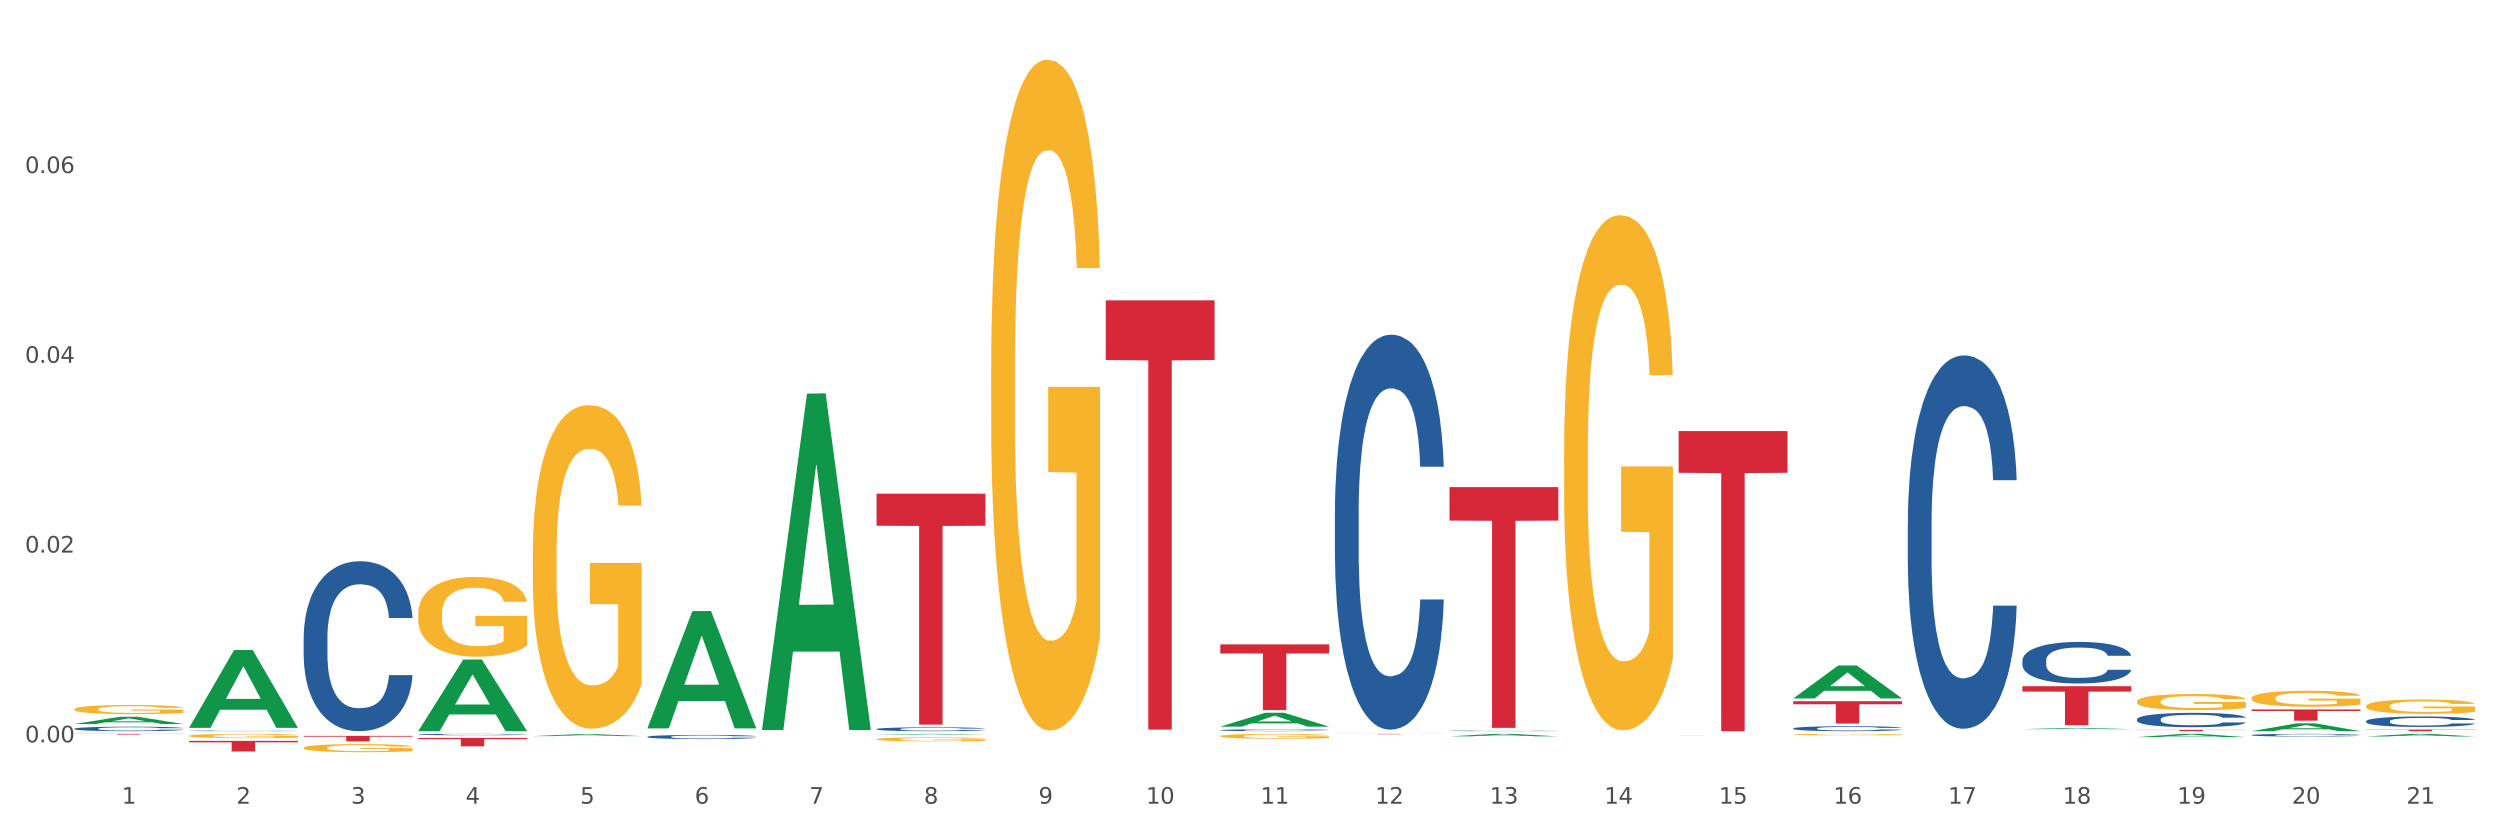 <?xml version="1.0" encoding="utf-8" standalone="no"?>
<!DOCTYPE svg PUBLIC "-//W3C//DTD SVG 1.1//EN"
  "http://www.w3.org/Graphics/SVG/1.1/DTD/svg11.dtd">
<svg xmlns:xlink="http://www.w3.org/1999/xlink" width="1080pt" height="360pt" viewBox="0 0 1080 360" xmlns="http://www.w3.org/2000/svg" version="1.1">
 <rect x="0" y="0" width="1080" height="360" fill="#333333" stroke="none"/>
 <defs>
  <style type="text/css">*{stroke-linejoin: round; stroke-linecap: butt}</style>
 </defs>
 <g id="figure_1">
  <g id="patch_1">
   <path d="M 0 360 
L 1080 360 
L 1080 0 
L 0 0 
z
" style="fill: #ffffff; stroke: #ffffff; stroke-linejoin: miter"/>
  </g>
  <g id="axes_1">
   <g id="matplotlib.axis_1">
    <g id="xtick_1">
     <g id="text_1">
      <!-- 1 -->
      <g style="fill: #4d4d4d" transform="translate(52.633 347.204) scale(0.096 -0.096)">
       <defs>
        <path id="DejaVuSans-31" d="M 794 531 
L 1825 531 
L 1825 4091 
L 703 3866 
L 703 4441 
L 1819 4666 
L 2450 4666 
L 2450 531 
L 3481 531 
L 3481 0 
L 794 0 
L 794 531 
z
" transform="scale(0.016)"/>
       </defs>
       <use xlink:href="#DejaVuSans-31"/>
      </g>
     </g>
    </g>
    <g id="xtick_2">
     <g id="text_2">
      <!-- 2 -->
      <g style="fill: #4d4d4d" transform="translate(102.133 347.204) scale(0.096 -0.096)">
       <defs>
        <path id="DejaVuSans-32" d="M 1228 531 
L 3431 531 
L 3431 0 
L 469 0 
L 469 531 
Q 828 903 1448 1529 
Q 2069 2156 2228 2338 
Q 2531 2678 2651 2914 
Q 2772 3150 2772 3378 
Q 2772 3750 2511 3984 
Q 2250 4219 1831 4219 
Q 1534 4219 1204 4116 
Q 875 4013 500 3803 
L 500 4441 
Q 881 4594 1212 4672 
Q 1544 4750 1819 4750 
Q 2544 4750 2975 4387 
Q 3406 4025 3406 3419 
Q 3406 3131 3298 2873 
Q 3191 2616 2906 2266 
Q 2828 2175 2409 1742 
Q 1991 1309 1228 531 
z
" transform="scale(0.016)"/>
       </defs>
       <use xlink:href="#DejaVuSans-32"/>
      </g>
     </g>
    </g>
    <g id="xtick_3">
     <g id="text_3">
      <!-- 3 -->
      <g style="fill: #4d4d4d" transform="translate(151.633 347.204) scale(0.096 -0.096)">
       <defs>
        <path id="DejaVuSans-33" d="M 2597 2516 
Q 3050 2419 3304 2112 
Q 3559 1806 3559 1356 
Q 3559 666 3084 287 
Q 2609 -91 1734 -91 
Q 1441 -91 1130 -33 
Q 819 25 488 141 
L 488 750 
Q 750 597 1062 519 
Q 1375 441 1716 441 
Q 2309 441 2620 675 
Q 2931 909 2931 1356 
Q 2931 1769 2642 2001 
Q 2353 2234 1838 2234 
L 1294 2234 
L 1294 2753 
L 1863 2753 
Q 2328 2753 2575 2939 
Q 2822 3125 2822 3475 
Q 2822 3834 2567 4026 
Q 2313 4219 1838 4219 
Q 1578 4219 1281 4162 
Q 984 4106 628 3988 
L 628 4550 
Q 988 4650 1302 4700 
Q 1616 4750 1894 4750 
Q 2613 4750 3031 4423 
Q 3450 4097 3450 3541 
Q 3450 3153 3228 2886 
Q 3006 2619 2597 2516 
z
" transform="scale(0.016)"/>
       </defs>
       <use xlink:href="#DejaVuSans-33"/>
      </g>
     </g>
    </g>
    <g id="xtick_4">
     <g id="text_4">
      <!-- 4 -->
      <g style="fill: #4d4d4d" transform="translate(201.133 347.204) scale(0.096 -0.096)">
       <defs>
        <path id="DejaVuSans-34" d="M 2419 4116 
L 825 1625 
L 2419 1625 
L 2419 4116 
z
M 2253 4666 
L 3047 4666 
L 3047 1625 
L 3713 1625 
L 3713 1100 
L 3047 1100 
L 3047 0 
L 2419 0 
L 2419 1100 
L 313 1100 
L 313 1709 
L 2253 4666 
z
" transform="scale(0.016)"/>
       </defs>
       <use xlink:href="#DejaVuSans-34"/>
      </g>
     </g>
    </g>
    <g id="xtick_5">
     <g id="text_5">
      <!-- 5 -->
      <g style="fill: #4d4d4d" transform="translate(250.633 347.204) scale(0.096 -0.096)">
       <defs>
        <path id="DejaVuSans-35" d="M 691 4666 
L 3169 4666 
L 3169 4134 
L 1269 4134 
L 1269 2991 
Q 1406 3038 1543 3061 
Q 1681 3084 1819 3084 
Q 2600 3084 3056 2656 
Q 3513 2228 3513 1497 
Q 3513 744 3044 326 
Q 2575 -91 1722 -91 
Q 1428 -91 1123 -41 
Q 819 9 494 109 
L 494 744 
Q 775 591 1075 516 
Q 1375 441 1709 441 
Q 2250 441 2565 725 
Q 2881 1009 2881 1497 
Q 2881 1984 2565 2268 
Q 2250 2553 1709 2553 
Q 1456 2553 1204 2497 
Q 953 2441 691 2322 
L 691 4666 
z
" transform="scale(0.016)"/>
       </defs>
       <use xlink:href="#DejaVuSans-35"/>
      </g>
     </g>
    </g>
    <g id="xtick_6">
     <g id="text_6">
      <!-- 6 -->
      <g style="fill: #4d4d4d" transform="translate(300.134 347.204) scale(0.096 -0.096)">
       <defs>
        <path id="DejaVuSans-36" d="M 2113 2584 
Q 1688 2584 1439 2293 
Q 1191 2003 1191 1497 
Q 1191 994 1439 701 
Q 1688 409 2113 409 
Q 2538 409 2786 701 
Q 3034 994 3034 1497 
Q 3034 2003 2786 2293 
Q 2538 2584 2113 2584 
z
M 3366 4563 
L 3366 3988 
Q 3128 4100 2886 4159 
Q 2644 4219 2406 4219 
Q 1781 4219 1451 3797 
Q 1122 3375 1075 2522 
Q 1259 2794 1537 2939 
Q 1816 3084 2150 3084 
Q 2853 3084 3261 2657 
Q 3669 2231 3669 1497 
Q 3669 778 3244 343 
Q 2819 -91 2113 -91 
Q 1303 -91 875 529 
Q 447 1150 447 2328 
Q 447 3434 972 4092 
Q 1497 4750 2381 4750 
Q 2619 4750 2861 4703 
Q 3103 4656 3366 4563 
z
" transform="scale(0.016)"/>
       </defs>
       <use xlink:href="#DejaVuSans-36"/>
      </g>
     </g>
    </g>
    <g id="xtick_7">
     <g id="text_7">
      <!-- 7 -->
      <g style="fill: #4d4d4d" transform="translate(349.634 347.204) scale(0.096 -0.096)">
       <defs>
        <path id="DejaVuSans-37" d="M 525 4666 
L 3525 4666 
L 3525 4397 
L 1831 0 
L 1172 0 
L 2766 4134 
L 525 4134 
L 525 4666 
z
" transform="scale(0.016)"/>
       </defs>
       <use xlink:href="#DejaVuSans-37"/>
      </g>
     </g>
    </g>
    <g id="xtick_8">
     <g id="text_8">
      <!-- 8 -->
      <g style="fill: #4d4d4d" transform="translate(399.134 347.204) scale(0.096 -0.096)">
       <defs>
        <path id="DejaVuSans-38" d="M 2034 2216 
Q 1584 2216 1326 1975 
Q 1069 1734 1069 1313 
Q 1069 891 1326 650 
Q 1584 409 2034 409 
Q 2484 409 2743 651 
Q 3003 894 3003 1313 
Q 3003 1734 2745 1975 
Q 2488 2216 2034 2216 
z
M 1403 2484 
Q 997 2584 770 2862 
Q 544 3141 544 3541 
Q 544 4100 942 4425 
Q 1341 4750 2034 4750 
Q 2731 4750 3128 4425 
Q 3525 4100 3525 3541 
Q 3525 3141 3298 2862 
Q 3072 2584 2669 2484 
Q 3125 2378 3379 2068 
Q 3634 1759 3634 1313 
Q 3634 634 3220 271 
Q 2806 -91 2034 -91 
Q 1263 -91 848 271 
Q 434 634 434 1313 
Q 434 1759 690 2068 
Q 947 2378 1403 2484 
z
M 1172 3481 
Q 1172 3119 1398 2916 
Q 1625 2713 2034 2713 
Q 2441 2713 2670 2916 
Q 2900 3119 2900 3481 
Q 2900 3844 2670 4047 
Q 2441 4250 2034 4250 
Q 1625 4250 1398 4047 
Q 1172 3844 1172 3481 
z
" transform="scale(0.016)"/>
       </defs>
       <use xlink:href="#DejaVuSans-38"/>
      </g>
     </g>
    </g>
    <g id="xtick_9">
     <g id="text_9">
      <!-- 9 -->
      <g style="fill: #4d4d4d" transform="translate(448.634 347.204) scale(0.096 -0.096)">
       <defs>
        <path id="DejaVuSans-39" d="M 703 97 
L 703 672 
Q 941 559 1184 500 
Q 1428 441 1663 441 
Q 2288 441 2617 861 
Q 2947 1281 2994 2138 
Q 2813 1869 2534 1725 
Q 2256 1581 1919 1581 
Q 1219 1581 811 2004 
Q 403 2428 403 3163 
Q 403 3881 828 4315 
Q 1253 4750 1959 4750 
Q 2769 4750 3195 4129 
Q 3622 3509 3622 2328 
Q 3622 1225 3098 567 
Q 2575 -91 1691 -91 
Q 1453 -91 1209 -44 
Q 966 3 703 97 
z
M 1959 2075 
Q 2384 2075 2632 2365 
Q 2881 2656 2881 3163 
Q 2881 3666 2632 3958 
Q 2384 4250 1959 4250 
Q 1534 4250 1286 3958 
Q 1038 3666 1038 3163 
Q 1038 2656 1286 2365 
Q 1534 2075 1959 2075 
z
" transform="scale(0.016)"/>
       </defs>
       <use xlink:href="#DejaVuSans-39"/>
      </g>
     </g>
    </g>
    <g id="xtick_10">
     <g id="text_10">
      <!-- 10 -->
      <g style="fill: #4d4d4d" transform="translate(495.079 347.204) scale(0.096 -0.096)">
       <defs>
        <path id="DejaVuSans-30" d="M 2034 4250 
Q 1547 4250 1301 3770 
Q 1056 3291 1056 2328 
Q 1056 1369 1301 889 
Q 1547 409 2034 409 
Q 2525 409 2770 889 
Q 3016 1369 3016 2328 
Q 3016 3291 2770 3770 
Q 2525 4250 2034 4250 
z
M 2034 4750 
Q 2819 4750 3233 4129 
Q 3647 3509 3647 2328 
Q 3647 1150 3233 529 
Q 2819 -91 2034 -91 
Q 1250 -91 836 529 
Q 422 1150 422 2328 
Q 422 3509 836 4129 
Q 1250 4750 2034 4750 
z
" transform="scale(0.016)"/>
       </defs>
       <use xlink:href="#DejaVuSans-31"/>
       <use xlink:href="#DejaVuSans-30" transform="translate(63.623 0)"/>
      </g>
     </g>
    </g>
    <g id="xtick_11">
     <g id="text_11">
      <!-- 11 -->
      <g style="fill: #4d4d4d" transform="translate(544.58 347.204) scale(0.096 -0.096)">
       <use xlink:href="#DejaVuSans-31"/>
       <use xlink:href="#DejaVuSans-31" transform="translate(63.623 0)"/>
      </g>
     </g>
    </g>
    <g id="xtick_12">
     <g id="text_12">
      <!-- 12 -->
      <g style="fill: #4d4d4d" transform="translate(594.08 347.204) scale(0.096 -0.096)">
       <use xlink:href="#DejaVuSans-31"/>
       <use xlink:href="#DejaVuSans-32" transform="translate(63.623 0)"/>
      </g>
     </g>
    </g>
    <g id="xtick_13">
     <g id="text_13">
      <!-- 13 -->
      <g style="fill: #4d4d4d" transform="translate(643.58 347.204) scale(0.096 -0.096)">
       <use xlink:href="#DejaVuSans-31"/>
       <use xlink:href="#DejaVuSans-33" transform="translate(63.623 0)"/>
      </g>
     </g>
    </g>
    <g id="xtick_14">
     <g id="text_14">
      <!-- 14 -->
      <g style="fill: #4d4d4d" transform="translate(693.08 347.204) scale(0.096 -0.096)">
       <use xlink:href="#DejaVuSans-31"/>
       <use xlink:href="#DejaVuSans-34" transform="translate(63.623 0)"/>
      </g>
     </g>
    </g>
    <g id="xtick_15">
     <g id="text_15">
      <!-- 15 -->
      <g style="fill: #4d4d4d" transform="translate(742.58 347.204) scale(0.096 -0.096)">
       <use xlink:href="#DejaVuSans-31"/>
       <use xlink:href="#DejaVuSans-35" transform="translate(63.623 0)"/>
      </g>
     </g>
    </g>
    <g id="xtick_16">
     <g id="text_16">
      <!-- 16 -->
      <g style="fill: #4d4d4d" transform="translate(792.08 347.204) scale(0.096 -0.096)">
       <use xlink:href="#DejaVuSans-31"/>
       <use xlink:href="#DejaVuSans-36" transform="translate(63.623 0)"/>
      </g>
     </g>
    </g>
    <g id="xtick_17">
     <g id="text_17">
      <!-- 17 -->
      <g style="fill: #4d4d4d" transform="translate(841.58 347.204) scale(0.096 -0.096)">
       <use xlink:href="#DejaVuSans-31"/>
       <use xlink:href="#DejaVuSans-37" transform="translate(63.623 0)"/>
      </g>
     </g>
    </g>
    <g id="xtick_18">
     <g id="text_18">
      <!-- 18 -->
      <g style="fill: #4d4d4d" transform="translate(891.08 347.204) scale(0.096 -0.096)">
       <use xlink:href="#DejaVuSans-31"/>
       <use xlink:href="#DejaVuSans-38" transform="translate(63.623 0)"/>
      </g>
     </g>
    </g>
    <g id="xtick_19">
     <g id="text_19">
      <!-- 19 -->
      <g style="fill: #4d4d4d" transform="translate(940.58 347.204) scale(0.096 -0.096)">
       <use xlink:href="#DejaVuSans-31"/>
       <use xlink:href="#DejaVuSans-39" transform="translate(63.623 0)"/>
      </g>
     </g>
    </g>
    <g id="xtick_20">
     <g id="text_20">
      <!-- 20 -->
      <g style="fill: #4d4d4d" transform="translate(990.08 347.204) scale(0.096 -0.096)">
       <use xlink:href="#DejaVuSans-32"/>
       <use xlink:href="#DejaVuSans-30" transform="translate(63.623 0)"/>
      </g>
     </g>
    </g>
    <g id="xtick_21">
     <g id="text_21">
      <!-- 21 -->
      <g style="fill: #4d4d4d" transform="translate(1039.58 347.204) scale(0.096 -0.096)">
       <use xlink:href="#DejaVuSans-32"/>
       <use xlink:href="#DejaVuSans-31" transform="translate(63.623 0)"/>
      </g>
     </g>
    </g>
    <g id="xtick_22"/>
    <g id="xtick_23"/>
    <g id="xtick_24"/>
    <g id="xtick_25"/>
    <g id="xtick_26"/>
    <g id="xtick_27"/>
    <g id="xtick_28"/>
    <g id="xtick_29"/>
    <g id="xtick_30"/>
    <g id="xtick_31"/>
    <g id="xtick_32"/>
    <g id="xtick_33"/>
    <g id="xtick_34"/>
    <g id="xtick_35"/>
    <g id="xtick_36"/>
    <g id="xtick_37"/>
    <g id="xtick_38"/>
    <g id="xtick_39"/>
    <g id="xtick_40"/>
    <g id="xtick_41"/>
   </g>
   <g id="matplotlib.axis_2">
    <g id="ytick_1">
     <g id="text_22">
      <!-- 0.00 -->
      <g style="fill: #4d4d4d" transform="translate(10.8 320.682) scale(0.096 -0.096)">
       <defs>
        <path id="DejaVuSans-2e" d="M 684 794 
L 1344 794 
L 1344 0 
L 684 0 
L 684 794 
z
" transform="scale(0.016)"/>
       </defs>
       <use xlink:href="#DejaVuSans-30"/>
       <use xlink:href="#DejaVuSans-2e" transform="translate(63.623 0)"/>
       <use xlink:href="#DejaVuSans-30" transform="translate(95.41 0)"/>
       <use xlink:href="#DejaVuSans-30" transform="translate(159.033 0)"/>
      </g>
     </g>
    </g>
    <g id="ytick_2">
     <g id="text_23">
      <!-- 0.02 -->
      <g style="fill: #4d4d4d" transform="translate(10.8 238.71) scale(0.096 -0.096)">
       <use xlink:href="#DejaVuSans-30"/>
       <use xlink:href="#DejaVuSans-2e" transform="translate(63.623 0)"/>
       <use xlink:href="#DejaVuSans-30" transform="translate(95.41 0)"/>
       <use xlink:href="#DejaVuSans-32" transform="translate(159.033 0)"/>
      </g>
     </g>
    </g>
    <g id="ytick_3">
     <g id="text_24">
      <!-- 0.04 -->
      <g style="fill: #4d4d4d" transform="translate(10.8 156.739) scale(0.096 -0.096)">
       <use xlink:href="#DejaVuSans-30"/>
       <use xlink:href="#DejaVuSans-2e" transform="translate(63.623 0)"/>
       <use xlink:href="#DejaVuSans-30" transform="translate(95.41 0)"/>
       <use xlink:href="#DejaVuSans-34" transform="translate(159.033 0)"/>
      </g>
     </g>
    </g>
    <g id="ytick_4">
     <g id="text_25">
      <!-- 0.06 -->
      <g style="fill: #4d4d4d" transform="translate(10.8 74.767) scale(0.096 -0.096)">
       <use xlink:href="#DejaVuSans-30"/>
       <use xlink:href="#DejaVuSans-2e" transform="translate(63.623 0)"/>
       <use xlink:href="#DejaVuSans-30" transform="translate(95.41 0)"/>
       <use xlink:href="#DejaVuSans-36" transform="translate(159.033 0)"/>
      </g>
     </g>
    </g>
    <g id="ytick_5"/>
    <g id="ytick_6"/>
    <g id="ytick_7"/>
    <g id="ytick_8"/>
   </g>
   <g id="PolyCollection_1">
    <path d="M 32.175 312.759 
L 32.223 312.756 
L 51.615 309.672 
L 59.663 309.669 
L 79.2 312.764 
L 69.892 312.764 
L 65.674 312.044 
L 45.652 312.044 
L 45.507 312.055 
L 41.435 312.764 
L 32.175 312.764 
L 32.175 312.759 
L 48.173 311.614 
L 63.153 311.611 
L 55.736 310.329 
L 55.639 310.323 
L 55.542 310.332 
L 48.125 311.611 
L 48.173 311.614 
L 32.175 312.759 
z
" clip-path="url(#p21792c156d)" style="fill: #109648"/>
    <path d="M 626.175 315.725 
L 626.231 315.725 
L 626.231 315.718 
L 626.397 315.709 
L 627.009 315.692 
L 627.787 315.679 
L 629.121 315.664 
L 629.844 315.658 
L 630.789 315.651 
L 632.734 315.64 
L 634.957 315.63 
L 636.514 315.625 
L 637.681 315.622 
L 640.294 315.616 
L 641.794 315.613 
L 643.351 315.611 
L 644.685 315.61 
L 646.908 315.608 
L 648.687 315.607 
L 650.744 315.607 
L 652.467 315.607 
L 654.746 315.608 
L 658.081 315.611 
L 659.359 315.613 
L 661.082 315.616 
L 662.861 315.619 
L 664.306 315.623 
L 665.974 315.629 
L 667.697 315.636 
L 669.365 315.645 
L 670.532 315.653 
L 671.477 315.662 
L 672.311 315.673 
L 672.922 315.685 
L 673.2 315.695 
L 663.028 315.695 
L 662.75 315.686 
L 662.194 315.676 
L 661.638 315.67 
L 661.027 315.664 
L 660.082 315.658 
L 659.248 315.655 
L 657.859 315.65 
L 656.58 315.647 
L 655.524 315.646 
L 654.245 315.644 
L 651.522 315.643 
L 649.576 315.643 
L 648.353 315.643 
L 646.853 315.644 
L 645.574 315.646 
L 644.073 315.649 
L 642.906 315.652 
L 641.739 315.656 
L 641.072 315.659 
L 640.071 315.664 
L 639.404 315.669 
L 638.515 315.676 
L 638.015 315.681 
L 637.125 315.695 
L 636.736 315.705 
L 636.569 315.712 
L 636.458 315.72 
L 636.458 315.757 
L 636.792 315.774 
L 637.07 315.781 
L 637.514 315.789 
L 638.348 315.8 
L 639.571 315.81 
L 640.849 315.818 
L 641.906 315.822 
L 642.906 315.825 
L 643.907 315.828 
L 645.13 315.83 
L 646.13 315.832 
L 647.631 315.833 
L 649.41 315.834 
L 650.799 315.834 
L 653.634 315.833 
L 654.913 315.832 
L 656.135 315.83 
L 657.469 315.827 
L 658.526 315.824 
L 659.137 315.822 
L 660.138 315.818 
L 660.916 315.813 
L 661.583 315.807 
L 662.027 315.803 
L 662.528 315.795 
L 662.917 315.787 
L 663.028 315.783 
L 673.2 315.783 
L 672.978 315.792 
L 672.589 315.8 
L 671.81 315.811 
L 671.199 315.818 
L 670.254 315.826 
L 669.253 315.832 
L 667.864 315.84 
L 666.585 315.845 
L 665.251 315.85 
L 663.806 315.854 
L 661.194 315.86 
L 660.249 315.862 
L 658.248 315.865 
L 656.691 315.867 
L 654.412 315.868 
L 652.078 315.869 
L 649.632 315.87 
L 647.464 315.869 
L 645.074 315.868 
L 643.573 315.866 
L 641.906 315.864 
L 639.96 315.861 
L 638.126 315.857 
L 636.403 315.852 
L 634.791 315.846 
L 633.29 315.84 
L 631.344 315.83 
L 629.899 315.82 
L 628.843 315.81 
L 628.12 315.802 
L 627.398 315.792 
L 627.009 315.785 
L 626.397 315.769 
L 626.175 315.753 
L 626.175 315.725 
z
" clip-path="url(#p21792c156d)" style="fill: #255c99"/>
    <path d="M 576.675 221.255 
L 576.731 221.099 
L 576.731 216.736 
L 576.897 210.815 
L 577.509 199.907 
L 578.287 191.648 
L 579.621 181.987 
L 580.344 177.936 
L 581.289 173.417 
L 583.234 166.093 
L 585.457 159.86 
L 587.014 156.432 
L 588.181 154.251 
L 590.794 150.355 
L 592.294 148.641 
L 593.851 147.238 
L 595.185 146.304 
L 597.408 145.213 
L 599.187 144.745 
L 601.244 144.589 
L 602.967 144.745 
L 605.246 145.369 
L 608.581 147.238 
L 609.859 148.329 
L 611.582 150.199 
L 613.361 152.692 
L 614.806 155.186 
L 616.474 158.769 
L 618.197 163.444 
L 619.865 169.366 
L 621.032 174.819 
L 621.977 180.585 
L 622.811 187.597 
L 623.422 195.232 
L 623.7 201.621 
L 613.528 201.621 
L 613.25 195.856 
L 612.694 189.623 
L 612.138 185.415 
L 611.527 181.987 
L 610.582 178.092 
L 609.748 175.598 
L 608.359 172.638 
L 607.08 170.768 
L 606.024 169.677 
L 604.745 168.742 
L 602.022 167.807 
L 600.076 167.807 
L 598.853 168.119 
L 597.353 168.898 
L 596.074 169.989 
L 594.573 171.859 
L 593.406 173.884 
L 592.239 176.533 
L 591.572 178.403 
L 590.571 181.831 
L 589.904 184.636 
L 589.015 189.467 
L 588.515 192.895 
L 587.625 201.777 
L 587.236 208.322 
L 587.069 212.84 
L 586.958 217.827 
L 586.958 242.135 
L 587.292 253.043 
L 587.57 257.718 
L 588.014 263.016 
L 588.848 269.872 
L 590.071 276.573 
L 591.349 281.403 
L 592.406 284.364 
L 593.406 286.545 
L 594.407 288.259 
L 595.63 289.818 
L 596.63 290.753 
L 598.131 291.687 
L 599.91 292.155 
L 601.299 292.155 
L 604.134 291.376 
L 605.413 290.597 
L 606.635 289.506 
L 607.969 287.792 
L 609.026 285.922 
L 609.637 284.52 
L 610.638 281.559 
L 611.416 278.442 
L 612.083 274.858 
L 612.527 271.742 
L 613.028 267.067 
L 613.417 261.769 
L 613.528 258.964 
L 623.7 258.964 
L 623.478 264.574 
L 623.089 270.028 
L 622.31 277.352 
L 621.699 281.559 
L 620.754 286.701 
L 619.753 291.064 
L 618.364 295.895 
L 617.085 299.479 
L 615.751 302.595 
L 614.306 305.4 
L 611.694 309.296 
L 610.749 310.386 
L 608.748 312.256 
L 607.191 313.347 
L 604.912 314.438 
L 602.578 315.061 
L 600.132 315.217 
L 597.964 314.905 
L 595.574 313.97 
L 594.073 313.035 
L 592.406 311.633 
L 590.46 309.451 
L 588.626 306.802 
L 586.903 303.686 
L 585.291 300.102 
L 583.79 296.051 
L 581.844 289.35 
L 580.399 282.805 
L 579.343 276.728 
L 578.62 271.586 
L 577.898 265.042 
L 577.509 260.523 
L 576.897 249.615 
L 576.675 239.486 
L 576.675 221.255 
z
" clip-path="url(#p21792c156d)" style="fill: #255c99"/>
    <path d="M 527.175 315.433 
L 527.231 315.432 
L 527.231 315.412 
L 527.397 315.385 
L 528.009 315.334 
L 528.787 315.296 
L 530.121 315.251 
L 530.844 315.232 
L 531.789 315.211 
L 533.734 315.177 
L 535.957 315.148 
L 537.514 315.132 
L 538.681 315.122 
L 541.294 315.104 
L 542.794 315.096 
L 544.351 315.089 
L 545.685 315.085 
L 547.908 315.08 
L 549.687 315.078 
L 551.744 315.077 
L 553.467 315.078 
L 555.746 315.081 
L 559.081 315.089 
L 560.359 315.094 
L 562.082 315.103 
L 563.861 315.115 
L 565.306 315.126 
L 566.974 315.143 
L 568.697 315.164 
L 570.365 315.192 
L 571.532 315.217 
L 572.477 315.244 
L 573.311 315.277 
L 573.922 315.312 
L 574.2 315.342 
L 564.028 315.342 
L 563.75 315.315 
L 563.194 315.286 
L 562.638 315.267 
L 562.027 315.251 
L 561.082 315.233 
L 560.248 315.221 
L 558.859 315.207 
L 557.58 315.199 
L 556.524 315.193 
L 555.245 315.189 
L 552.522 315.185 
L 550.576 315.185 
L 549.353 315.186 
L 547.853 315.19 
L 546.574 315.195 
L 545.073 315.204 
L 543.906 315.213 
L 542.739 315.225 
L 542.072 315.234 
L 541.071 315.25 
L 540.404 315.263 
L 539.515 315.285 
L 539.015 315.301 
L 538.125 315.343 
L 537.736 315.373 
L 537.569 315.394 
L 537.458 315.417 
L 537.458 315.53 
L 537.792 315.581 
L 538.07 315.602 
L 538.514 315.627 
L 539.348 315.659 
L 540.571 315.69 
L 541.849 315.712 
L 542.906 315.726 
L 543.906 315.736 
L 544.907 315.744 
L 546.13 315.752 
L 547.13 315.756 
L 548.631 315.76 
L 550.41 315.762 
L 551.799 315.762 
L 554.634 315.759 
L 555.913 315.755 
L 557.135 315.75 
L 558.469 315.742 
L 559.526 315.733 
L 560.137 315.727 
L 561.138 315.713 
L 561.916 315.699 
L 562.583 315.682 
L 563.027 315.668 
L 563.528 315.646 
L 563.917 315.621 
L 564.028 315.608 
L 574.2 315.608 
L 573.978 315.634 
L 573.589 315.66 
L 572.81 315.694 
L 572.199 315.713 
L 571.254 315.737 
L 570.253 315.757 
L 568.864 315.78 
L 567.585 315.796 
L 566.251 315.811 
L 564.806 315.824 
L 562.194 315.842 
L 561.249 315.847 
L 559.248 315.856 
L 557.691 315.861 
L 555.412 315.866 
L 553.078 315.869 
L 550.632 315.87 
L 548.464 315.868 
L 546.074 315.864 
L 544.573 315.859 
L 542.906 315.853 
L 540.96 315.843 
L 539.126 315.83 
L 537.403 315.816 
L 535.791 315.799 
L 534.29 315.781 
L 532.344 315.749 
L 530.899 315.719 
L 529.843 315.691 
L 529.12 315.667 
L 528.398 315.636 
L 528.009 315.615 
L 527.397 315.565 
L 527.175 315.518 
L 527.175 315.433 
z
" clip-path="url(#p21792c156d)" style="fill: #255c99"/>
    <path d="M 378.675 314.95 
L 378.731 314.949 
L 378.731 314.906 
L 378.897 314.848 
L 379.509 314.741 
L 380.287 314.66 
L 381.621 314.566 
L 382.344 314.526 
L 383.289 314.482 
L 385.234 314.41 
L 387.457 314.349 
L 389.014 314.316 
L 390.181 314.295 
L 392.794 314.256 
L 394.294 314.24 
L 395.851 314.226 
L 397.185 314.217 
L 399.408 314.206 
L 401.187 314.201 
L 403.244 314.2 
L 404.967 314.201 
L 407.246 314.208 
L 410.581 314.226 
L 411.859 314.237 
L 413.582 314.255 
L 415.361 314.279 
L 416.806 314.304 
L 418.474 314.339 
L 420.197 314.384 
L 421.865 314.442 
L 423.032 314.496 
L 423.977 314.552 
L 424.811 314.621 
L 425.422 314.696 
L 425.7 314.758 
L 415.528 314.758 
L 415.25 314.702 
L 414.694 314.641 
L 414.138 314.599 
L 413.527 314.566 
L 412.582 314.528 
L 411.748 314.503 
L 410.359 314.474 
L 409.08 314.456 
L 408.024 314.445 
L 406.745 314.436 
L 404.022 314.427 
L 402.076 314.427 
L 400.853 314.43 
L 399.353 314.438 
L 398.074 314.449 
L 396.573 314.467 
L 395.406 314.487 
L 394.239 314.513 
L 393.572 314.531 
L 392.571 314.564 
L 391.904 314.592 
L 391.015 314.639 
L 390.515 314.673 
L 389.625 314.76 
L 389.236 314.824 
L 389.069 314.868 
L 388.958 314.917 
L 388.958 315.154 
L 389.292 315.261 
L 389.57 315.307 
L 390.014 315.359 
L 390.848 315.426 
L 392.071 315.491 
L 393.349 315.539 
L 394.406 315.568 
L 395.406 315.589 
L 396.407 315.606 
L 397.63 315.621 
L 398.63 315.63 
L 400.131 315.639 
L 401.91 315.644 
L 403.299 315.644 
L 406.134 315.636 
L 407.413 315.629 
L 408.635 315.618 
L 409.969 315.601 
L 411.026 315.583 
L 411.637 315.569 
L 412.637 315.54 
L 413.416 315.51 
L 414.083 315.475 
L 414.527 315.444 
L 415.028 315.398 
L 415.417 315.347 
L 415.528 315.319 
L 425.7 315.319 
L 425.478 315.374 
L 425.089 315.427 
L 424.31 315.499 
L 423.699 315.54 
L 422.754 315.591 
L 421.753 315.633 
L 420.364 315.681 
L 419.085 315.716 
L 417.751 315.746 
L 416.306 315.774 
L 413.694 315.812 
L 412.749 315.822 
L 410.748 315.841 
L 409.191 315.851 
L 406.912 315.862 
L 404.578 315.868 
L 402.132 315.87 
L 399.964 315.867 
L 397.574 315.857 
L 396.073 315.848 
L 394.406 315.835 
L 392.46 315.813 
L 390.626 315.787 
L 388.903 315.757 
L 387.291 315.722 
L 385.79 315.682 
L 383.844 315.616 
L 382.399 315.552 
L 381.343 315.493 
L 380.62 315.443 
L 379.898 315.379 
L 379.509 315.334 
L 378.897 315.228 
L 378.675 315.129 
L 378.675 314.95 
z
" clip-path="url(#p21792c156d)" style="fill: #255c99"/>
    <path d="M 279.675 318.284 
L 279.731 318.283 
L 279.731 318.237 
L 279.897 318.175 
L 280.509 318.061 
L 281.287 317.974 
L 282.621 317.873 
L 283.344 317.831 
L 284.289 317.783 
L 286.234 317.707 
L 288.457 317.641 
L 290.014 317.606 
L 291.181 317.583 
L 293.794 317.542 
L 295.294 317.524 
L 296.851 317.509 
L 298.185 317.499 
L 300.408 317.488 
L 302.187 317.483 
L 304.244 317.482 
L 305.967 317.483 
L 308.246 317.49 
L 311.581 317.509 
L 312.859 317.521 
L 314.582 317.54 
L 316.361 317.566 
L 317.806 317.592 
L 319.474 317.63 
L 321.197 317.679 
L 322.865 317.741 
L 324.032 317.798 
L 324.977 317.858 
L 325.811 317.932 
L 326.422 318.012 
L 326.7 318.079 
L 316.528 318.079 
L 316.25 318.018 
L 315.694 317.953 
L 315.138 317.909 
L 314.527 317.873 
L 313.582 317.832 
L 312.748 317.806 
L 311.359 317.775 
L 310.08 317.756 
L 309.024 317.744 
L 307.745 317.734 
L 305.022 317.725 
L 303.076 317.725 
L 301.853 317.728 
L 300.353 317.736 
L 299.074 317.747 
L 297.573 317.767 
L 296.406 317.788 
L 295.239 317.816 
L 294.572 317.836 
L 293.571 317.871 
L 292.904 317.901 
L 292.015 317.951 
L 291.515 317.987 
L 290.625 318.08 
L 290.236 318.149 
L 290.069 318.196 
L 289.958 318.248 
L 289.958 318.503 
L 290.292 318.617 
L 290.57 318.666 
L 291.014 318.721 
L 291.848 318.793 
L 293.071 318.863 
L 294.349 318.914 
L 295.406 318.945 
L 296.406 318.968 
L 297.407 318.986 
L 298.63 319.002 
L 299.63 319.012 
L 301.131 319.022 
L 302.91 319.027 
L 304.299 319.027 
L 307.134 319.018 
L 308.413 319.01 
L 309.635 318.999 
L 310.969 318.981 
L 312.026 318.961 
L 312.637 318.947 
L 313.637 318.916 
L 314.416 318.883 
L 315.083 318.845 
L 315.527 318.813 
L 316.028 318.764 
L 316.417 318.708 
L 316.528 318.679 
L 326.7 318.679 
L 326.478 318.738 
L 326.089 318.795 
L 325.31 318.872 
L 324.699 318.916 
L 323.754 318.969 
L 322.753 319.015 
L 321.364 319.066 
L 320.085 319.103 
L 318.751 319.136 
L 317.306 319.165 
L 314.694 319.206 
L 313.749 319.217 
L 311.748 319.237 
L 310.191 319.248 
L 307.912 319.26 
L 305.578 319.266 
L 303.132 319.268 
L 300.964 319.265 
L 298.574 319.255 
L 297.073 319.245 
L 295.406 319.23 
L 293.46 319.208 
L 291.626 319.18 
L 289.903 319.147 
L 288.291 319.11 
L 286.79 319.067 
L 284.844 318.997 
L 283.399 318.929 
L 282.343 318.865 
L 281.62 318.811 
L 280.898 318.743 
L 280.509 318.695 
L 279.897 318.581 
L 279.675 318.475 
L 279.675 318.284 
z
" clip-path="url(#p21792c156d)" style="fill: #255c99"/>
    <path d="M 180.675 317.298 
L 180.731 317.297 
L 180.731 317.282 
L 180.897 317.262 
L 181.509 317.225 
L 182.287 317.196 
L 183.621 317.163 
L 184.344 317.149 
L 185.289 317.134 
L 187.234 317.108 
L 189.457 317.087 
L 191.014 317.075 
L 192.181 317.068 
L 194.794 317.054 
L 196.294 317.049 
L 197.851 317.044 
L 199.185 317.041 
L 201.408 317.037 
L 203.187 317.035 
L 205.244 317.035 
L 206.967 317.035 
L 209.246 317.037 
L 212.581 317.044 
L 213.859 317.048 
L 215.582 317.054 
L 217.361 317.062 
L 218.806 317.071 
L 220.474 317.083 
L 222.197 317.099 
L 223.865 317.12 
L 225.032 317.138 
L 225.977 317.158 
L 226.811 317.182 
L 227.422 317.209 
L 227.7 317.23 
L 217.528 317.23 
L 217.25 317.211 
L 216.694 317.189 
L 216.138 317.175 
L 215.527 317.163 
L 214.582 317.15 
L 213.748 317.141 
L 212.359 317.131 
L 211.08 317.125 
L 210.024 317.121 
L 208.745 317.118 
L 206.022 317.114 
L 204.076 317.114 
L 202.853 317.115 
L 201.353 317.118 
L 200.074 317.122 
L 198.573 317.128 
L 197.406 317.135 
L 196.239 317.144 
L 195.572 317.151 
L 194.571 317.163 
L 193.904 317.172 
L 193.015 317.189 
L 192.515 317.2 
L 191.625 317.231 
L 191.236 317.253 
L 191.069 317.269 
L 190.958 317.286 
L 190.958 317.37 
L 191.292 317.407 
L 191.57 317.423 
L 192.014 317.441 
L 192.848 317.465 
L 194.071 317.488 
L 195.349 317.504 
L 196.406 317.514 
L 197.406 317.522 
L 198.407 317.528 
L 199.63 317.533 
L 200.63 317.536 
L 202.131 317.54 
L 203.91 317.541 
L 205.299 317.541 
L 208.134 317.539 
L 209.412 317.536 
L 210.635 317.532 
L 211.969 317.526 
L 213.026 317.52 
L 213.637 317.515 
L 214.637 317.505 
L 215.416 317.494 
L 216.083 317.482 
L 216.527 317.471 
L 217.028 317.455 
L 217.417 317.437 
L 217.528 317.427 
L 227.7 317.427 
L 227.478 317.447 
L 227.089 317.465 
L 226.31 317.49 
L 225.699 317.505 
L 224.754 317.522 
L 223.753 317.537 
L 222.364 317.554 
L 221.085 317.566 
L 219.751 317.577 
L 218.306 317.587 
L 215.694 317.6 
L 214.749 317.604 
L 212.748 317.61 
L 211.191 317.614 
L 208.912 317.618 
L 206.578 317.62 
L 204.132 317.62 
L 201.964 317.619 
L 199.574 317.616 
L 198.073 317.613 
L 196.406 317.608 
L 194.46 317.601 
L 192.626 317.591 
L 190.903 317.581 
L 189.291 317.568 
L 187.79 317.555 
L 185.844 317.532 
L 184.399 317.509 
L 183.343 317.488 
L 182.62 317.471 
L 181.898 317.448 
L 181.509 317.433 
L 180.897 317.395 
L 180.675 317.36 
L 180.675 317.298 
z
" clip-path="url(#p21792c156d)" style="fill: #255c99"/>
    <path d="M 131.175 275.439 
L 131.231 275.371 
L 131.231 273.494 
L 131.397 270.946 
L 132.009 266.253 
L 132.787 262.699 
L 134.121 258.542 
L 134.844 256.799 
L 135.789 254.854 
L 137.734 251.703 
L 139.957 249.021 
L 141.514 247.546 
L 142.681 246.607 
L 145.294 244.931 
L 146.794 244.193 
L 148.351 243.59 
L 149.685 243.188 
L 151.908 242.718 
L 153.687 242.517 
L 155.744 242.45 
L 157.467 242.517 
L 159.746 242.785 
L 163.081 243.59 
L 164.359 244.059 
L 166.082 244.864 
L 167.861 245.937 
L 169.306 247.009 
L 170.974 248.552 
L 172.697 250.563 
L 174.365 253.111 
L 175.532 255.458 
L 176.477 257.939 
L 177.311 260.956 
L 177.922 264.241 
L 178.2 266.99 
L 168.028 266.99 
L 167.75 264.509 
L 167.194 261.827 
L 166.638 260.017 
L 166.027 258.542 
L 165.082 256.866 
L 164.248 255.793 
L 162.859 254.519 
L 161.58 253.714 
L 160.524 253.245 
L 159.245 252.843 
L 156.522 252.44 
L 154.576 252.44 
L 153.353 252.575 
L 151.853 252.91 
L 150.574 253.379 
L 149.073 254.184 
L 147.906 255.055 
L 146.739 256.195 
L 146.072 257 
L 145.071 258.475 
L 144.404 259.682 
L 143.515 261.76 
L 143.015 263.235 
L 142.125 267.057 
L 141.736 269.873 
L 141.569 271.818 
L 141.458 273.963 
L 141.458 284.423 
L 141.792 289.117 
L 142.07 291.128 
L 142.514 293.408 
L 143.348 296.358 
L 144.571 299.241 
L 145.849 301.32 
L 146.906 302.594 
L 147.906 303.532 
L 148.907 304.27 
L 150.13 304.94 
L 151.13 305.343 
L 152.631 305.745 
L 154.41 305.946 
L 155.799 305.946 
L 158.634 305.611 
L 159.912 305.276 
L 161.135 304.806 
L 162.469 304.069 
L 163.526 303.264 
L 164.137 302.661 
L 165.137 301.387 
L 165.916 300.046 
L 166.583 298.504 
L 167.027 297.163 
L 167.528 295.151 
L 167.917 292.871 
L 168.028 291.665 
L 178.2 291.665 
L 177.978 294.078 
L 177.589 296.425 
L 176.81 299.576 
L 176.199 301.387 
L 175.254 303.599 
L 174.253 305.477 
L 172.864 307.555 
L 171.585 309.098 
L 170.251 310.439 
L 168.806 311.645 
L 166.194 313.322 
L 165.249 313.791 
L 163.248 314.596 
L 161.691 315.065 
L 159.412 315.534 
L 157.078 315.803 
L 154.632 315.87 
L 152.464 315.735 
L 150.074 315.333 
L 148.573 314.931 
L 146.906 314.327 
L 144.96 313.389 
L 143.126 312.249 
L 141.403 310.908 
L 139.791 309.366 
L 138.29 307.622 
L 136.344 304.739 
L 134.899 301.923 
L 133.843 299.308 
L 133.12 297.096 
L 132.398 294.28 
L 132.009 292.335 
L 131.397 287.642 
L 131.175 283.283 
L 131.175 275.439 
z
" clip-path="url(#p21792c156d)" style="fill: #255c99"/>
    <path d="M 81.675 315.725 
L 81.731 315.725 
L 81.731 315.718 
L 81.897 315.709 
L 82.509 315.692 
L 83.287 315.679 
L 84.621 315.665 
L 85.344 315.658 
L 86.289 315.651 
L 88.234 315.64 
L 90.457 315.631 
L 92.014 315.625 
L 93.181 315.622 
L 95.794 315.616 
L 97.294 315.613 
L 98.851 315.611 
L 100.185 315.61 
L 102.408 315.608 
L 104.187 315.607 
L 106.244 315.607 
L 107.967 315.607 
L 110.246 315.608 
L 113.581 315.611 
L 114.859 315.613 
L 116.582 315.616 
L 118.361 315.619 
L 119.806 315.623 
L 121.474 315.629 
L 123.197 315.636 
L 124.865 315.645 
L 126.032 315.654 
L 126.977 315.662 
L 127.811 315.673 
L 128.422 315.685 
L 128.7 315.695 
L 118.528 315.695 
L 118.25 315.686 
L 117.694 315.676 
L 117.138 315.67 
L 116.527 315.665 
L 115.582 315.659 
L 114.748 315.655 
L 113.359 315.65 
L 112.08 315.647 
L 111.024 315.646 
L 109.745 315.644 
L 107.022 315.643 
L 105.076 315.643 
L 103.853 315.643 
L 102.353 315.644 
L 101.074 315.646 
L 99.573 315.649 
L 98.406 315.652 
L 97.239 315.656 
L 96.572 315.659 
L 95.571 315.664 
L 94.904 315.669 
L 94.015 315.676 
L 93.515 315.681 
L 92.625 315.695 
L 92.236 315.705 
L 92.069 315.712 
L 91.958 315.72 
L 91.958 315.757 
L 92.292 315.774 
L 92.57 315.781 
L 93.014 315.789 
L 93.848 315.8 
L 95.071 315.81 
L 96.349 315.818 
L 97.406 315.822 
L 98.406 315.825 
L 99.407 315.828 
L 100.63 315.83 
L 101.63 315.832 
L 103.131 315.833 
L 104.91 315.834 
L 106.299 315.834 
L 109.134 315.833 
L 110.412 315.832 
L 111.635 315.83 
L 112.969 315.827 
L 114.026 315.824 
L 114.637 315.822 
L 115.638 315.818 
L 116.416 315.813 
L 117.083 315.807 
L 117.527 315.803 
L 118.028 315.795 
L 118.417 315.787 
L 118.528 315.783 
L 128.7 315.783 
L 128.478 315.792 
L 128.089 315.8 
L 127.31 315.811 
L 126.699 315.818 
L 125.754 315.826 
L 124.753 315.832 
L 123.364 315.84 
L 122.085 315.845 
L 120.751 315.85 
L 119.306 315.854 
L 116.694 315.86 
L 115.749 315.862 
L 113.748 315.865 
L 112.191 315.867 
L 109.912 315.868 
L 107.578 315.869 
L 105.132 315.87 
L 102.964 315.869 
L 100.574 315.868 
L 99.073 315.866 
L 97.406 315.864 
L 95.46 315.861 
L 93.626 315.857 
L 91.903 315.852 
L 90.291 315.846 
L 88.79 315.84 
L 86.844 315.83 
L 85.399 315.82 
L 84.343 315.81 
L 83.62 315.802 
L 82.898 315.792 
L 82.509 315.785 
L 81.897 315.769 
L 81.675 315.753 
L 81.675 315.725 
z
" clip-path="url(#p21792c156d)" style="fill: #255c99"/>
    <path d="M 32.175 314.801 
L 32.231 314.799 
L 32.231 314.75 
L 32.397 314.682 
L 33.009 314.558 
L 33.787 314.465 
L 35.121 314.355 
L 35.844 314.309 
L 36.789 314.257 
L 38.734 314.174 
L 40.957 314.103 
L 42.514 314.064 
L 43.681 314.039 
L 46.294 313.995 
L 47.794 313.976 
L 49.351 313.96 
L 50.685 313.949 
L 52.908 313.937 
L 54.687 313.931 
L 56.744 313.929 
L 58.467 313.931 
L 60.746 313.938 
L 64.081 313.96 
L 65.359 313.972 
L 67.082 313.993 
L 68.861 314.022 
L 70.306 314.05 
L 71.974 314.091 
L 73.697 314.144 
L 75.365 314.211 
L 76.532 314.273 
L 77.477 314.339 
L 78.311 314.418 
L 78.922 314.505 
L 79.2 314.578 
L 69.028 314.578 
L 68.75 314.512 
L 68.194 314.441 
L 67.638 314.394 
L 67.027 314.355 
L 66.082 314.31 
L 65.248 314.282 
L 63.859 314.248 
L 62.58 314.227 
L 61.524 314.215 
L 60.245 314.204 
L 57.522 314.193 
L 55.576 314.193 
L 54.353 314.197 
L 52.853 314.206 
L 51.574 314.218 
L 50.073 314.24 
L 48.906 314.263 
L 47.739 314.293 
L 47.072 314.314 
L 46.071 314.353 
L 45.404 314.385 
L 44.515 314.44 
L 44.015 314.479 
L 43.125 314.58 
L 42.736 314.654 
L 42.569 314.705 
L 42.458 314.762 
L 42.458 315.039 
L 42.792 315.163 
L 43.07 315.216 
L 43.514 315.276 
L 44.348 315.354 
L 45.571 315.43 
L 46.849 315.485 
L 47.906 315.519 
L 48.906 315.544 
L 49.907 315.563 
L 51.13 315.581 
L 52.13 315.591 
L 53.631 315.602 
L 55.41 315.607 
L 56.799 315.607 
L 59.634 315.598 
L 60.913 315.59 
L 62.135 315.577 
L 63.469 315.558 
L 64.526 315.536 
L 65.137 315.521 
L 66.138 315.487 
L 66.916 315.451 
L 67.583 315.411 
L 68.027 315.375 
L 68.528 315.322 
L 68.917 315.262 
L 69.028 315.23 
L 79.2 315.23 
L 78.978 315.294 
L 78.589 315.356 
L 77.81 315.439 
L 77.199 315.487 
L 76.254 315.545 
L 75.253 315.595 
L 73.864 315.65 
L 72.585 315.691 
L 71.251 315.726 
L 69.806 315.758 
L 67.194 315.802 
L 66.249 315.815 
L 64.248 315.836 
L 62.691 315.848 
L 60.412 315.861 
L 58.078 315.868 
L 55.632 315.87 
L 53.464 315.866 
L 51.074 315.855 
L 49.573 315.845 
L 47.906 315.829 
L 45.96 315.804 
L 44.126 315.774 
L 42.403 315.738 
L 40.791 315.698 
L 39.29 315.652 
L 37.344 315.575 
L 35.899 315.501 
L 34.843 315.432 
L 34.12 315.373 
L 33.398 315.299 
L 33.009 315.248 
L 32.397 315.124 
L 32.175 315.008 
L 32.175 314.801 
z
" clip-path="url(#p21792c156d)" style="fill: #255c99"/>
    <path d="M 32.175 306.384 
L 32.231 306.38 
L 32.231 306.25 
L 32.342 306.139 
L 32.897 305.869 
L 33.73 305.645 
L 34.34 305.527 
L 34.951 305.429 
L 35.673 305.332 
L 36.561 305.231 
L 38.171 305.084 
L 39.17 305.008 
L 40.392 304.929 
L 42.613 304.814 
L 44.223 304.749 
L 45.888 304.695 
L 48.609 304.63 
L 50.385 304.601 
L 52.273 304.58 
L 54.549 304.565 
L 56.27 304.562 
L 60.046 304.572 
L 63.266 304.605 
L 64.82 304.63 
L 66.819 304.673 
L 67.874 304.702 
L 69.595 304.76 
L 71.372 304.835 
L 72.593 304.9 
L 74.425 305.022 
L 75.813 305.145 
L 77.09 305.296 
L 77.756 305.401 
L 78.256 305.498 
L 78.7 305.609 
L 79.144 305.786 
L 69.151 305.786 
L 68.762 305.66 
L 68.152 305.541 
L 67.263 305.426 
L 66.486 305.354 
L 65.154 305.264 
L 63.932 305.206 
L 62.655 305.163 
L 61.101 305.127 
L 59.879 305.109 
L 58.158 305.094 
L 54.771 305.098 
L 52.495 305.127 
L 50.941 305.163 
L 49.941 305.195 
L 49.053 305.231 
L 48.054 305.282 
L 46.888 305.357 
L 46.055 305.426 
L 45.222 305.512 
L 44.556 305.599 
L 43.945 305.699 
L 43.445 305.807 
L 43.057 305.919 
L 42.724 306.056 
L 42.446 306.283 
L 42.446 306.776 
L 42.557 306.888 
L 42.835 307.035 
L 43.168 307.147 
L 43.723 307.28 
L 44.223 307.37 
L 45.167 307.5 
L 46.221 307.608 
L 47.054 307.676 
L 47.887 307.734 
L 49.331 307.813 
L 50.941 307.878 
L 52.329 307.917 
L 54.216 307.953 
L 55.493 307.968 
L 56.604 307.975 
L 59.324 307.975 
L 61.267 307.964 
L 63.432 307.939 
L 65.098 307.907 
L 66.486 307.867 
L 68.041 307.802 
L 69.04 307.741 
L 69.04 306.988 
L 56.826 306.985 
L 56.826 306.484 
L 79.2 306.484 
L 79.2 307.953 
L 78.256 308.029 
L 77.201 308.097 
L 76.091 308.159 
L 74.425 308.234 
L 72.427 308.306 
L 70.65 308.357 
L 68.762 308.4 
L 66.542 308.44 
L 63.655 308.476 
L 61.878 308.49 
L 59.657 308.501 
L 57.048 308.504 
L 54.771 308.497 
L 52.551 308.479 
L 50.219 308.447 
L 47.943 308.4 
L 46.221 308.353 
L 44.5 308.296 
L 42.668 308.22 
L 41.225 308.148 
L 40.114 308.083 
L 38.893 308 
L 37.56 307.892 
L 36.561 307.795 
L 35.673 307.694 
L 34.729 307.565 
L 34.063 307.453 
L 33.396 307.313 
L 33.008 307.208 
L 32.564 307.046 
L 32.231 306.819 
L 32.175 306.384 
z
" clip-path="url(#p21792c156d)" style="fill: #f7b32b"/>
    <path d="M 378.675 213.251 
L 425.7 213.251 
L 425.7 227.118 
L 407.202 227.212 
L 407.202 313.035 
L 397.062 313.035 
L 397.062 227.212 
L 378.675 227.118 
L 378.675 213.345 
L 378.675 213.251 
z
" clip-path="url(#p21792c156d)" style="fill: #d62839"/>
    <path d="M 477.675 129.754 
L 524.7 129.754 
L 524.7 155.522 
L 506.202 155.696 
L 506.202 315.179 
L 496.062 315.179 
L 496.062 155.696 
L 477.675 155.522 
L 477.675 129.928 
L 477.675 129.754 
z
" clip-path="url(#p21792c156d)" style="fill: #d62839"/>
    <path d="M 527.175 278.369 
L 574.2 278.369 
L 574.2 282.312 
L 555.702 282.338 
L 555.702 306.742 
L 545.562 306.742 
L 545.562 282.338 
L 527.175 282.312 
L 527.175 278.395 
L 527.175 278.369 
z
" clip-path="url(#p21792c156d)" style="fill: #d62839"/>
    <path d="M 576.675 317.035 
L 623.7 317.035 
L 623.7 317.058 
L 605.202 317.058 
L 605.202 317.202 
L 595.062 317.202 
L 595.062 317.058 
L 576.675 317.058 
L 576.675 317.035 
L 576.675 317.035 
z
" clip-path="url(#p21792c156d)" style="fill: #d62839"/>
    <path d="M 626.175 210.432 
L 673.2 210.432 
L 673.2 224.886 
L 654.702 224.984 
L 654.702 314.442 
L 644.562 314.442 
L 644.562 224.984 
L 626.175 224.886 
L 626.175 210.53 
L 626.175 210.432 
z
" clip-path="url(#p21792c156d)" style="fill: #d62839"/>
    <path d="M 725.175 186.227 
L 772.2 186.227 
L 772.2 204.243 
L 753.702 204.365 
L 753.702 315.87 
L 743.562 315.87 
L 743.562 204.365 
L 725.175 204.243 
L 725.175 186.349 
L 725.175 186.227 
z
" clip-path="url(#p21792c156d)" style="fill: #d62839"/>
    <path d="M 774.675 302.905 
L 821.7 302.905 
L 821.7 304.246 
L 803.202 304.255 
L 803.202 312.558 
L 793.062 312.558 
L 793.062 304.255 
L 774.675 304.246 
L 774.675 302.914 
L 774.675 302.905 
z
" clip-path="url(#p21792c156d)" style="fill: #d62839"/>
    <path d="M 873.675 296.432 
L 920.7 296.432 
L 920.7 298.775 
L 902.202 298.791 
L 902.202 313.296 
L 892.062 313.296 
L 892.062 298.791 
L 873.675 298.775 
L 873.675 296.447 
L 873.675 296.432 
z
" clip-path="url(#p21792c156d)" style="fill: #d62839"/>
    <path d="M 923.175 315.303 
L 970.2 315.303 
L 970.2 315.382 
L 951.702 315.382 
L 951.702 315.87 
L 941.562 315.87 
L 941.562 315.382 
L 923.175 315.382 
L 923.175 315.304 
L 923.175 315.303 
z
" clip-path="url(#p21792c156d)" style="fill: #d62839"/>
    <path d="M 725.175 317.728 
L 725.231 317.728 
L 725.231 317.727 
L 725.397 317.726 
L 726.009 317.723 
L 726.787 317.722 
L 728.121 317.719 
L 728.844 317.718 
L 729.789 317.717 
L 731.734 317.716 
L 733.957 317.714 
L 735.514 317.713 
L 736.681 317.713 
L 739.294 317.712 
L 740.794 317.712 
L 742.351 317.711 
L 743.685 317.711 
L 745.908 317.711 
L 747.687 317.711 
L 749.744 317.711 
L 751.467 317.711 
L 753.746 317.711 
L 757.081 317.711 
L 758.359 317.711 
L 760.082 317.712 
L 761.861 317.712 
L 763.306 317.713 
L 764.974 317.714 
L 766.697 317.715 
L 768.365 317.716 
L 769.532 317.718 
L 770.477 317.719 
L 771.311 317.721 
L 771.922 317.722 
L 772.2 317.724 
L 762.028 317.724 
L 761.75 317.723 
L 761.194 317.721 
L 760.638 317.72 
L 760.027 317.719 
L 759.082 317.718 
L 758.248 317.718 
L 756.859 317.717 
L 755.58 317.717 
L 754.524 317.716 
L 753.245 317.716 
L 750.522 317.716 
L 748.576 317.716 
L 747.353 317.716 
L 745.853 317.716 
L 744.574 317.717 
L 743.073 317.717 
L 741.906 317.717 
L 740.739 317.718 
L 740.072 317.718 
L 739.071 317.719 
L 738.404 317.72 
L 737.515 317.721 
L 737.015 317.722 
L 736.125 317.724 
L 735.736 317.725 
L 735.569 317.726 
L 735.458 317.728 
L 735.458 317.733 
L 735.792 317.736 
L 736.07 317.737 
L 736.514 317.738 
L 737.348 317.74 
L 738.571 317.741 
L 739.849 317.742 
L 740.906 317.743 
L 741.906 317.744 
L 742.907 317.744 
L 744.13 317.744 
L 745.13 317.745 
L 746.631 317.745 
L 748.41 317.745 
L 749.799 317.745 
L 752.634 317.745 
L 753.913 317.744 
L 755.135 317.744 
L 756.469 317.744 
L 757.526 317.743 
L 758.137 317.743 
L 759.138 317.742 
L 759.916 317.742 
L 760.583 317.741 
L 761.027 317.74 
L 761.528 317.739 
L 761.917 317.738 
L 762.028 317.737 
L 772.2 317.737 
L 771.978 317.738 
L 771.589 317.74 
L 770.81 317.741 
L 770.199 317.742 
L 769.254 317.744 
L 768.253 317.745 
L 766.864 317.746 
L 765.585 317.747 
L 764.251 317.747 
L 762.806 317.748 
L 760.194 317.749 
L 759.249 317.749 
L 757.248 317.75 
L 755.691 317.75 
L 753.412 317.75 
L 751.078 317.75 
L 748.632 317.75 
L 746.464 317.75 
L 744.074 317.75 
L 742.573 317.75 
L 740.906 317.749 
L 738.96 317.749 
L 737.126 317.748 
L 735.403 317.748 
L 733.791 317.747 
L 732.29 317.746 
L 730.344 317.744 
L 728.899 317.743 
L 727.843 317.741 
L 727.12 317.74 
L 726.398 317.739 
L 726.009 317.738 
L 725.397 317.735 
L 725.175 317.733 
L 725.175 317.728 
z
" clip-path="url(#p21792c156d)" style="fill: #255c99"/>
    <path d="M 972.675 306.481 
L 1019.7 306.481 
L 1019.7 307.154 
L 1001.202 307.158 
L 1001.202 311.325 
L 991.062 311.325 
L 991.062 307.158 
L 972.675 307.154 
L 972.675 306.485 
L 972.675 306.481 
z
" clip-path="url(#p21792c156d)" style="fill: #d62839"/>
    <path d="M 774.675 314.687 
L 774.731 314.685 
L 774.731 314.63 
L 774.897 314.556 
L 775.509 314.419 
L 776.287 314.315 
L 777.621 314.193 
L 778.344 314.142 
L 779.289 314.085 
L 781.234 313.993 
L 783.457 313.915 
L 785.014 313.872 
L 786.181 313.844 
L 788.794 313.795 
L 790.294 313.774 
L 791.851 313.756 
L 793.185 313.744 
L 795.408 313.731 
L 797.187 313.725 
L 799.244 313.723 
L 800.967 313.725 
L 803.246 313.732 
L 806.581 313.756 
L 807.859 313.77 
L 809.582 313.793 
L 811.361 313.825 
L 812.806 313.856 
L 814.474 313.901 
L 816.197 313.96 
L 817.865 314.034 
L 819.032 314.103 
L 819.977 314.176 
L 820.811 314.264 
L 821.422 314.36 
L 821.7 314.44 
L 811.528 314.44 
L 811.25 314.368 
L 810.694 314.289 
L 810.138 314.236 
L 809.527 314.193 
L 808.582 314.144 
L 807.748 314.113 
L 806.359 314.076 
L 805.08 314.052 
L 804.024 314.038 
L 802.745 314.027 
L 800.022 314.015 
L 798.076 314.015 
L 796.853 314.019 
L 795.353 314.029 
L 794.074 314.042 
L 792.573 314.066 
L 791.406 314.091 
L 790.239 314.125 
L 789.572 314.148 
L 788.571 314.191 
L 787.904 314.227 
L 787.015 314.287 
L 786.515 314.33 
L 785.625 314.442 
L 785.236 314.525 
L 785.069 314.581 
L 784.958 314.644 
L 784.958 314.95 
L 785.292 315.087 
L 785.57 315.146 
L 786.014 315.213 
L 786.848 315.299 
L 788.071 315.383 
L 789.349 315.444 
L 790.406 315.481 
L 791.406 315.509 
L 792.407 315.53 
L 793.63 315.55 
L 794.63 315.562 
L 796.131 315.574 
L 797.91 315.579 
L 799.299 315.579 
L 802.134 315.57 
L 803.413 315.56 
L 804.635 315.546 
L 805.969 315.525 
L 807.026 315.501 
L 807.637 315.483 
L 808.638 315.446 
L 809.416 315.407 
L 810.083 315.362 
L 810.527 315.323 
L 811.028 315.264 
L 811.417 315.197 
L 811.528 315.162 
L 821.7 315.162 
L 821.478 315.232 
L 821.089 315.301 
L 820.31 315.393 
L 819.699 315.446 
L 818.754 315.511 
L 817.753 315.566 
L 816.364 315.626 
L 815.085 315.672 
L 813.751 315.711 
L 812.306 315.746 
L 809.694 315.795 
L 808.749 315.809 
L 806.748 315.832 
L 805.191 315.846 
L 802.912 315.86 
L 800.578 315.868 
L 798.132 315.87 
L 795.964 315.866 
L 793.574 315.854 
L 792.073 315.842 
L 790.406 315.824 
L 788.46 315.797 
L 786.626 315.764 
L 784.903 315.724 
L 783.291 315.679 
L 781.79 315.628 
L 779.844 315.544 
L 778.399 315.462 
L 777.343 315.385 
L 776.62 315.321 
L 775.898 315.238 
L 775.509 315.181 
L 774.897 315.044 
L 774.675 314.917 
L 774.675 314.687 
z
" clip-path="url(#p21792c156d)" style="fill: #255c99"/>
    <path d="M 873.675 285.377 
L 873.731 285.361 
L 873.731 284.901 
L 873.897 284.278 
L 874.509 283.13 
L 875.287 282.261 
L 876.621 281.244 
L 877.344 280.818 
L 878.289 280.342 
L 880.234 279.571 
L 882.457 278.915 
L 884.014 278.555 
L 885.181 278.325 
L 887.794 277.915 
L 889.294 277.735 
L 890.851 277.587 
L 892.185 277.489 
L 894.408 277.374 
L 896.187 277.325 
L 898.244 277.308 
L 899.967 277.325 
L 902.246 277.39 
L 905.581 277.587 
L 906.859 277.702 
L 908.582 277.899 
L 910.361 278.161 
L 911.806 278.423 
L 913.474 278.801 
L 915.197 279.293 
L 916.865 279.916 
L 918.032 280.49 
L 918.977 281.097 
L 919.811 281.835 
L 920.422 282.638 
L 920.7 283.311 
L 910.528 283.311 
L 910.25 282.704 
L 909.694 282.048 
L 909.138 281.605 
L 908.527 281.244 
L 907.582 280.834 
L 906.748 280.572 
L 905.359 280.26 
L 904.08 280.063 
L 903.024 279.949 
L 901.745 279.85 
L 899.022 279.752 
L 897.076 279.752 
L 895.853 279.785 
L 894.353 279.867 
L 893.074 279.981 
L 891.573 280.178 
L 890.406 280.391 
L 889.239 280.67 
L 888.572 280.867 
L 887.571 281.228 
L 886.904 281.523 
L 886.015 282.031 
L 885.515 282.392 
L 884.625 283.327 
L 884.236 284.016 
L 884.069 284.491 
L 883.958 285.016 
L 883.958 287.575 
L 884.292 288.723 
L 884.57 289.215 
L 885.014 289.772 
L 885.848 290.494 
L 887.071 291.199 
L 888.349 291.708 
L 889.406 292.019 
L 890.406 292.249 
L 891.407 292.429 
L 892.63 292.593 
L 893.63 292.692 
L 895.131 292.79 
L 896.91 292.839 
L 898.299 292.839 
L 901.134 292.757 
L 902.413 292.675 
L 903.635 292.56 
L 904.969 292.38 
L 906.026 292.183 
L 906.637 292.036 
L 907.638 291.724 
L 908.416 291.396 
L 909.083 291.019 
L 909.527 290.691 
L 910.028 290.199 
L 910.417 289.641 
L 910.528 289.346 
L 920.7 289.346 
L 920.478 289.936 
L 920.089 290.51 
L 919.31 291.281 
L 918.699 291.724 
L 917.754 292.265 
L 916.753 292.724 
L 915.364 293.233 
L 914.085 293.61 
L 912.751 293.938 
L 911.306 294.233 
L 908.694 294.643 
L 907.749 294.758 
L 905.748 294.955 
L 904.191 295.07 
L 901.912 295.184 
L 899.578 295.25 
L 897.132 295.266 
L 894.964 295.234 
L 892.574 295.135 
L 891.073 295.037 
L 889.406 294.889 
L 887.46 294.66 
L 885.626 294.381 
L 883.903 294.053 
L 882.291 293.676 
L 880.79 293.249 
L 878.844 292.544 
L 877.399 291.855 
L 876.343 291.216 
L 875.62 290.674 
L 874.898 289.986 
L 874.509 289.51 
L 873.897 288.362 
L 873.675 287.296 
L 873.675 285.377 
z
" clip-path="url(#p21792c156d)" style="fill: #255c99"/>
    <path d="M 81.675 317.887 
L 81.731 317.885 
L 81.731 317.824 
L 81.842 317.772 
L 82.397 317.646 
L 83.23 317.542 
L 83.84 317.486 
L 84.451 317.441 
L 85.173 317.395 
L 86.061 317.348 
L 87.671 317.279 
L 88.67 317.243 
L 89.892 317.206 
L 92.113 317.153 
L 93.723 317.122 
L 95.388 317.097 
L 98.109 317.067 
L 99.885 317.053 
L 101.773 317.043 
L 104.049 317.036 
L 105.77 317.035 
L 109.546 317.04 
L 112.766 317.055 
L 114.32 317.067 
L 116.319 317.087 
L 117.374 317.1 
L 119.095 317.127 
L 120.872 317.163 
L 122.093 317.193 
L 123.925 317.25 
L 125.313 317.307 
L 126.59 317.378 
L 127.256 317.427 
L 127.756 317.473 
L 128.2 317.525 
L 128.644 317.607 
L 118.651 317.607 
L 118.262 317.548 
L 117.652 317.493 
L 116.763 317.439 
L 115.986 317.405 
L 114.654 317.363 
L 113.432 317.336 
L 112.155 317.316 
L 110.601 317.299 
L 109.379 317.291 
L 107.658 317.284 
L 104.271 317.286 
L 101.995 317.299 
L 100.441 317.316 
L 99.441 317.331 
L 98.553 317.348 
L 97.554 317.371 
L 96.388 317.407 
L 95.555 317.439 
L 94.722 317.479 
L 94.056 317.52 
L 93.445 317.567 
L 92.945 317.617 
L 92.557 317.67 
L 92.224 317.734 
L 91.946 317.84 
L 91.946 318.07 
L 92.057 318.123 
L 92.335 318.192 
L 92.668 318.244 
L 93.223 318.306 
L 93.723 318.348 
L 94.667 318.409 
L 95.721 318.459 
L 96.554 318.491 
L 97.387 318.518 
L 98.831 318.555 
L 100.441 318.586 
L 101.829 318.604 
L 103.716 318.621 
L 104.993 318.628 
L 106.104 318.631 
L 108.824 318.631 
L 110.767 318.626 
L 112.932 318.614 
L 114.598 318.599 
L 115.986 318.581 
L 117.541 318.55 
L 118.54 318.522 
L 118.54 318.17 
L 106.326 318.168 
L 106.326 317.934 
L 128.7 317.934 
L 128.7 318.621 
L 127.756 318.656 
L 126.701 318.688 
L 125.591 318.717 
L 123.925 318.752 
L 121.927 318.786 
L 120.15 318.81 
L 118.262 318.83 
L 116.042 318.848 
L 113.155 318.865 
L 111.378 318.872 
L 109.157 318.877 
L 106.548 318.879 
L 104.271 318.875 
L 102.051 318.867 
L 99.719 318.852 
L 97.443 318.83 
L 95.721 318.808 
L 94 318.781 
L 92.168 318.746 
L 90.725 318.712 
L 89.614 318.682 
L 88.393 318.643 
L 87.06 318.592 
L 86.061 318.547 
L 85.173 318.5 
L 84.229 318.439 
L 83.563 318.387 
L 82.896 318.321 
L 82.508 318.272 
L 82.064 318.197 
L 81.731 318.091 
L 81.675 317.887 
z
" clip-path="url(#p21792c156d)" style="fill: #f7b32b"/>
    <path d="M 131.175 323.065 
L 131.231 323.062 
L 131.231 322.947 
L 131.342 322.848 
L 131.897 322.608 
L 132.73 322.409 
L 133.34 322.304 
L 133.951 322.218 
L 134.673 322.131 
L 135.561 322.042 
L 137.171 321.91 
L 138.17 321.843 
L 139.392 321.773 
L 141.613 321.671 
L 143.223 321.613 
L 144.888 321.565 
L 147.609 321.507 
L 149.385 321.482 
L 151.273 321.463 
L 153.549 321.45 
L 155.27 321.447 
L 159.046 321.456 
L 162.266 321.485 
L 163.82 321.507 
L 165.819 321.546 
L 166.874 321.571 
L 168.595 321.623 
L 170.372 321.69 
L 171.593 321.747 
L 173.425 321.856 
L 174.813 321.965 
L 176.09 322.099 
L 176.756 322.192 
L 177.256 322.278 
L 177.7 322.378 
L 178.144 322.534 
L 168.151 322.534 
L 167.762 322.422 
L 167.152 322.317 
L 166.263 322.214 
L 165.486 322.15 
L 164.154 322.07 
L 162.932 322.019 
L 161.655 321.981 
L 160.101 321.949 
L 158.879 321.933 
L 157.158 321.92 
L 153.771 321.923 
L 151.495 321.949 
L 149.941 321.981 
L 148.941 322.01 
L 148.053 322.042 
L 147.054 322.086 
L 145.888 322.154 
L 145.055 322.214 
L 144.222 322.291 
L 143.556 322.368 
L 142.945 322.457 
L 142.445 322.553 
L 142.057 322.653 
L 141.724 322.774 
L 141.446 322.976 
L 141.446 323.414 
L 141.557 323.513 
L 141.835 323.644 
L 142.168 323.743 
L 142.723 323.862 
L 143.223 323.942 
L 144.167 324.057 
L 145.221 324.153 
L 146.054 324.214 
L 146.887 324.265 
L 148.331 324.335 
L 149.941 324.393 
L 151.329 324.428 
L 153.216 324.46 
L 154.493 324.473 
L 155.604 324.479 
L 158.324 324.479 
L 160.267 324.47 
L 162.432 324.447 
L 164.098 324.418 
L 165.486 324.383 
L 167.041 324.326 
L 168.04 324.271 
L 168.04 323.603 
L 155.826 323.6 
L 155.826 323.155 
L 178.2 323.155 
L 178.2 324.46 
L 177.256 324.527 
L 176.201 324.588 
L 175.091 324.642 
L 173.425 324.71 
L 171.427 324.774 
L 169.65 324.818 
L 167.762 324.857 
L 165.542 324.892 
L 162.655 324.924 
L 160.878 324.937 
L 158.657 324.946 
L 156.048 324.95 
L 153.771 324.943 
L 151.551 324.927 
L 149.219 324.898 
L 146.943 324.857 
L 145.221 324.815 
L 143.5 324.764 
L 141.668 324.697 
L 140.225 324.633 
L 139.114 324.575 
L 137.893 324.502 
L 136.56 324.406 
L 135.561 324.319 
L 134.673 324.23 
L 133.729 324.115 
L 133.063 324.015 
L 132.396 323.891 
L 132.008 323.798 
L 131.564 323.654 
L 131.231 323.452 
L 131.175 323.065 
z
" clip-path="url(#p21792c156d)" style="fill: #f7b32b"/>
    <path d="M 180.675 265.185 
L 180.731 265.154 
L 180.731 264.02 
L 180.842 263.045 
L 181.397 260.684 
L 182.23 258.733 
L 182.84 257.694 
L 183.451 256.844 
L 184.173 255.994 
L 185.061 255.113 
L 186.671 253.822 
L 187.67 253.161 
L 188.892 252.469 
L 191.113 251.462 
L 192.723 250.895 
L 194.388 250.423 
L 197.109 249.857 
L 198.885 249.605 
L 200.773 249.416 
L 203.049 249.29 
L 204.77 249.258 
L 208.546 249.353 
L 211.766 249.636 
L 213.32 249.857 
L 215.319 250.234 
L 216.374 250.486 
L 218.095 250.99 
L 219.872 251.651 
L 221.093 252.217 
L 222.925 253.287 
L 224.313 254.357 
L 225.59 255.679 
L 226.256 256.592 
L 226.756 257.442 
L 227.2 258.418 
L 227.644 259.96 
L 217.651 259.96 
L 217.262 258.858 
L 216.652 257.82 
L 215.763 256.813 
L 214.986 256.183 
L 213.654 255.396 
L 212.432 254.893 
L 211.155 254.515 
L 209.601 254.2 
L 208.379 254.043 
L 206.658 253.917 
L 203.271 253.948 
L 200.995 254.2 
L 199.441 254.515 
L 198.441 254.798 
L 197.553 255.113 
L 196.554 255.554 
L 195.388 256.215 
L 194.555 256.813 
L 193.722 257.568 
L 193.056 258.323 
L 192.445 259.205 
L 191.945 260.149 
L 191.557 261.125 
L 191.224 262.321 
L 190.946 264.304 
L 190.946 268.616 
L 191.057 269.592 
L 191.335 270.882 
L 191.668 271.858 
L 192.223 273.022 
L 192.723 273.809 
L 193.667 274.942 
L 194.721 275.887 
L 195.554 276.485 
L 196.387 276.988 
L 197.831 277.681 
L 199.441 278.247 
L 200.829 278.594 
L 202.716 278.908 
L 203.993 279.034 
L 205.104 279.097 
L 207.824 279.097 
L 209.767 279.003 
L 211.932 278.782 
L 213.598 278.499 
L 214.986 278.153 
L 216.541 277.586 
L 217.54 277.051 
L 217.54 270.473 
L 205.326 270.441 
L 205.326 266.066 
L 227.7 266.066 
L 227.7 278.908 
L 226.756 279.569 
L 225.701 280.167 
L 224.591 280.702 
L 222.925 281.363 
L 220.927 281.993 
L 219.15 282.434 
L 217.262 282.811 
L 215.042 283.157 
L 212.155 283.472 
L 210.378 283.598 
L 208.157 283.693 
L 205.548 283.724 
L 203.271 283.661 
L 201.051 283.504 
L 198.719 283.22 
L 196.443 282.811 
L 194.721 282.402 
L 193 281.898 
L 191.168 281.237 
L 189.725 280.608 
L 188.614 280.041 
L 187.393 279.317 
L 186.06 278.373 
L 185.061 277.523 
L 184.173 276.642 
L 183.229 275.509 
L 182.563 274.533 
L 181.896 273.306 
L 181.508 272.393 
L 181.064 270.976 
L 180.731 268.994 
L 180.675 265.185 
z
" clip-path="url(#p21792c156d)" style="fill: #f7b32b"/>
    <path d="M 230.175 239.615 
L 230.231 239.487 
L 230.231 234.892 
L 230.342 230.935 
L 230.897 221.362 
L 231.73 213.449 
L 232.34 209.237 
L 232.951 205.79 
L 233.673 202.344 
L 234.561 198.77 
L 236.171 193.537 
L 237.17 190.857 
L 238.392 188.048 
L 240.613 183.964 
L 242.223 181.667 
L 243.888 179.752 
L 246.609 177.454 
L 248.385 176.433 
L 250.273 175.668 
L 252.549 175.157 
L 254.27 175.029 
L 258.046 175.412 
L 261.266 176.561 
L 262.82 177.454 
L 264.819 178.986 
L 265.874 180.007 
L 267.595 182.049 
L 269.372 184.73 
L 270.593 187.027 
L 272.425 191.367 
L 273.813 195.707 
L 275.09 201.068 
L 275.756 204.769 
L 276.256 208.215 
L 276.7 212.172 
L 277.144 218.427 
L 267.151 218.427 
L 266.762 213.959 
L 266.152 209.747 
L 265.263 205.663 
L 264.486 203.11 
L 263.154 199.919 
L 261.932 197.877 
L 260.655 196.345 
L 259.101 195.069 
L 257.879 194.43 
L 256.158 193.92 
L 252.771 194.048 
L 250.495 195.069 
L 248.941 196.345 
L 247.941 197.494 
L 247.053 198.77 
L 246.054 200.557 
L 244.888 203.238 
L 244.055 205.663 
L 243.222 208.726 
L 242.556 211.789 
L 241.945 215.363 
L 241.445 219.192 
L 241.057 223.149 
L 240.724 227.999 
L 240.446 236.041 
L 240.446 253.527 
L 240.557 257.484 
L 240.835 262.717 
L 241.168 266.674 
L 241.723 271.397 
L 242.223 274.588 
L 243.167 279.183 
L 244.221 283.012 
L 245.054 285.437 
L 245.887 287.479 
L 247.331 290.287 
L 248.941 292.585 
L 250.329 293.989 
L 252.216 295.265 
L 253.493 295.776 
L 254.604 296.031 
L 257.324 296.031 
L 259.267 295.648 
L 261.432 294.755 
L 263.098 293.606 
L 264.486 292.202 
L 266.041 289.904 
L 267.04 287.734 
L 267.04 261.058 
L 254.826 260.93 
L 254.826 243.188 
L 277.2 243.188 
L 277.2 295.265 
L 276.256 297.946 
L 275.201 300.371 
L 274.091 302.541 
L 272.425 305.221 
L 270.427 307.774 
L 268.65 309.561 
L 266.762 311.092 
L 264.542 312.496 
L 261.655 313.773 
L 259.878 314.283 
L 257.657 314.666 
L 255.048 314.794 
L 252.771 314.539 
L 250.551 313.9 
L 248.219 312.752 
L 245.943 311.092 
L 244.221 309.433 
L 242.5 307.391 
L 240.668 304.71 
L 239.225 302.158 
L 238.114 299.86 
L 236.893 296.924 
L 235.56 293.095 
L 234.561 289.649 
L 233.673 286.075 
L 232.729 281.48 
L 232.063 277.523 
L 231.396 272.545 
L 231.008 268.844 
L 230.564 263.1 
L 230.231 255.059 
L 230.175 239.615 
z
" clip-path="url(#p21792c156d)" style="fill: #f7b32b"/>
    <path d="M 378.675 319.349 
L 378.731 319.348 
L 378.731 319.292 
L 378.842 319.244 
L 379.397 319.127 
L 380.23 319.031 
L 380.84 318.98 
L 381.451 318.938 
L 382.173 318.896 
L 383.061 318.852 
L 384.671 318.789 
L 385.67 318.756 
L 386.892 318.722 
L 389.113 318.672 
L 390.723 318.644 
L 392.388 318.621 
L 395.109 318.593 
L 396.885 318.58 
L 398.773 318.571 
L 401.049 318.565 
L 402.77 318.563 
L 406.546 318.568 
L 409.766 318.582 
L 411.32 318.593 
L 413.319 318.612 
L 414.374 318.624 
L 416.095 318.649 
L 417.872 318.681 
L 419.093 318.709 
L 420.925 318.762 
L 422.313 318.815 
L 423.59 318.88 
L 424.256 318.925 
L 424.756 318.967 
L 425.2 319.015 
L 425.644 319.091 
L 415.651 319.091 
L 415.262 319.037 
L 414.652 318.986 
L 413.763 318.936 
L 412.986 318.905 
L 411.654 318.866 
L 410.432 318.841 
L 409.155 318.823 
L 407.601 318.807 
L 406.379 318.799 
L 404.658 318.793 
L 401.271 318.795 
L 398.995 318.807 
L 397.441 318.823 
L 396.441 318.837 
L 395.553 318.852 
L 394.554 318.874 
L 393.388 318.907 
L 392.555 318.936 
L 391.722 318.973 
L 391.056 319.011 
L 390.445 319.054 
L 389.945 319.101 
L 389.557 319.149 
L 389.224 319.208 
L 388.946 319.306 
L 388.946 319.519 
L 389.057 319.567 
L 389.335 319.63 
L 389.668 319.678 
L 390.223 319.736 
L 390.723 319.775 
L 391.667 319.831 
L 392.721 319.877 
L 393.554 319.907 
L 394.387 319.932 
L 395.831 319.966 
L 397.441 319.994 
L 398.829 320.011 
L 400.716 320.026 
L 401.993 320.033 
L 403.104 320.036 
L 405.824 320.036 
L 407.767 320.031 
L 409.932 320.02 
L 411.598 320.006 
L 412.986 319.989 
L 414.541 319.961 
L 415.54 319.935 
L 415.54 319.61 
L 403.326 319.609 
L 403.326 319.393 
L 425.7 319.393 
L 425.7 320.026 
L 424.756 320.059 
L 423.701 320.089 
L 422.591 320.115 
L 420.925 320.148 
L 418.927 320.179 
L 417.15 320.2 
L 415.262 320.219 
L 413.042 320.236 
L 410.155 320.252 
L 408.378 320.258 
L 406.157 320.262 
L 403.548 320.264 
L 401.271 320.261 
L 399.051 320.253 
L 396.719 320.239 
L 394.443 320.219 
L 392.721 320.199 
L 391 320.174 
L 389.168 320.141 
L 387.725 320.11 
L 386.614 320.082 
L 385.393 320.047 
L 384.06 320 
L 383.061 319.958 
L 382.173 319.915 
L 381.229 319.859 
L 380.563 319.811 
L 379.896 319.75 
L 379.508 319.705 
L 379.064 319.635 
L 378.731 319.537 
L 378.675 319.349 
z
" clip-path="url(#p21792c156d)" style="fill: #f7b32b"/>
    <path d="M 428.175 159.705 
L 428.231 159.44 
L 428.231 149.91 
L 428.342 141.704 
L 428.897 121.851 
L 429.73 105.438 
L 430.34 96.703 
L 430.951 89.556 
L 431.673 82.408 
L 432.561 74.996 
L 434.171 64.143 
L 435.17 58.584 
L 436.392 52.76 
L 438.613 44.289 
L 440.223 39.525 
L 441.888 35.554 
L 444.609 30.789 
L 446.385 28.671 
L 448.273 27.083 
L 450.549 26.024 
L 452.27 25.759 
L 456.046 26.554 
L 459.266 28.936 
L 460.82 30.789 
L 462.819 33.966 
L 463.874 36.083 
L 465.595 40.319 
L 467.372 45.878 
L 468.593 50.643 
L 470.425 59.643 
L 471.813 68.643 
L 473.09 79.761 
L 473.756 87.438 
L 474.256 94.585 
L 474.7 102.791 
L 475.144 115.762 
L 465.151 115.762 
L 464.762 106.497 
L 464.152 97.762 
L 463.263 89.291 
L 462.486 83.997 
L 461.154 77.379 
L 459.932 73.143 
L 458.655 69.967 
L 457.101 67.32 
L 455.879 65.996 
L 454.158 64.937 
L 450.771 65.202 
L 448.495 67.32 
L 446.941 69.967 
L 445.941 72.349 
L 445.053 74.996 
L 444.054 78.702 
L 442.888 84.261 
L 442.055 89.291 
L 441.222 95.644 
L 440.556 101.997 
L 439.945 109.409 
L 439.445 117.351 
L 439.057 125.557 
L 438.724 135.616 
L 438.446 152.293 
L 438.446 188.559 
L 438.557 196.765 
L 438.835 207.618 
L 439.168 215.824 
L 439.723 225.619 
L 440.223 232.237 
L 441.167 241.766 
L 442.221 249.708 
L 443.054 254.737 
L 443.887 258.973 
L 445.331 264.796 
L 446.941 269.561 
L 448.329 272.473 
L 450.216 275.12 
L 451.493 276.179 
L 452.604 276.709 
L 455.324 276.709 
L 457.267 275.914 
L 459.432 274.061 
L 461.098 271.679 
L 462.486 268.767 
L 464.041 264.002 
L 465.04 259.502 
L 465.04 204.177 
L 452.826 203.912 
L 452.826 167.117 
L 475.2 167.117 
L 475.2 275.12 
L 474.256 280.679 
L 473.201 285.709 
L 472.091 290.209 
L 470.425 295.768 
L 468.427 301.062 
L 466.65 304.768 
L 464.762 307.945 
L 462.542 310.857 
L 459.655 313.504 
L 457.878 314.563 
L 455.657 315.357 
L 453.048 315.621 
L 450.771 315.092 
L 448.551 313.768 
L 446.219 311.386 
L 443.943 307.945 
L 442.221 304.503 
L 440.5 300.268 
L 438.668 294.709 
L 437.225 289.415 
L 436.114 284.65 
L 434.893 278.562 
L 433.56 270.62 
L 432.561 263.473 
L 431.673 256.061 
L 430.729 246.531 
L 430.063 238.325 
L 429.396 228.001 
L 429.008 220.324 
L 428.564 208.412 
L 428.231 191.735 
L 428.175 159.705 
z
" clip-path="url(#p21792c156d)" style="fill: #f7b32b"/>
    <path d="M 527.175 318.001 
L 527.231 317.999 
L 527.231 317.93 
L 527.342 317.871 
L 527.897 317.728 
L 528.73 317.61 
L 529.34 317.547 
L 529.951 317.495 
L 530.673 317.443 
L 531.561 317.39 
L 533.171 317.312 
L 534.17 317.272 
L 535.392 317.229 
L 537.613 317.168 
L 539.223 317.134 
L 540.888 317.105 
L 543.609 317.071 
L 545.385 317.056 
L 547.273 317.044 
L 549.549 317.037 
L 551.27 317.035 
L 555.046 317.04 
L 558.266 317.058 
L 559.82 317.071 
L 561.819 317.094 
L 562.874 317.109 
L 564.595 317.14 
L 566.372 317.18 
L 567.593 317.214 
L 569.425 317.279 
L 570.813 317.344 
L 572.09 317.424 
L 572.756 317.48 
L 573.256 317.531 
L 573.7 317.59 
L 574.144 317.684 
L 564.151 317.684 
L 563.762 317.617 
L 563.152 317.554 
L 562.263 317.493 
L 561.486 317.455 
L 560.154 317.407 
L 558.932 317.377 
L 557.655 317.354 
L 556.101 317.335 
L 554.879 317.325 
L 553.158 317.317 
L 549.771 317.319 
L 547.495 317.335 
L 545.941 317.354 
L 544.941 317.371 
L 544.053 317.39 
L 543.054 317.417 
L 541.888 317.457 
L 541.055 317.493 
L 540.222 317.539 
L 539.556 317.585 
L 538.945 317.638 
L 538.445 317.695 
L 538.057 317.755 
L 537.724 317.827 
L 537.446 317.948 
L 537.446 318.209 
L 537.557 318.268 
L 537.835 318.347 
L 538.168 318.406 
L 538.723 318.477 
L 539.223 318.524 
L 540.167 318.593 
L 541.221 318.65 
L 542.054 318.687 
L 542.887 318.717 
L 544.331 318.759 
L 545.941 318.794 
L 547.329 318.815 
L 549.216 318.834 
L 550.493 318.841 
L 551.604 318.845 
L 554.324 318.845 
L 556.267 318.84 
L 558.432 318.826 
L 560.098 318.809 
L 561.486 318.788 
L 563.041 318.754 
L 564.04 318.721 
L 564.04 318.322 
L 551.826 318.32 
L 551.826 318.055 
L 574.2 318.055 
L 574.2 318.834 
L 573.256 318.874 
L 572.201 318.91 
L 571.091 318.943 
L 569.425 318.983 
L 567.427 319.021 
L 565.65 319.048 
L 563.762 319.071 
L 561.542 319.092 
L 558.655 319.111 
L 556.878 319.118 
L 554.657 319.124 
L 552.048 319.126 
L 549.771 319.122 
L 547.551 319.113 
L 545.219 319.095 
L 542.943 319.071 
L 541.221 319.046 
L 539.5 319.015 
L 537.668 318.975 
L 536.225 318.937 
L 535.114 318.903 
L 533.893 318.859 
L 532.56 318.801 
L 531.561 318.75 
L 530.673 318.696 
L 529.729 318.628 
L 529.063 318.568 
L 528.396 318.494 
L 528.008 318.438 
L 527.564 318.352 
L 527.231 318.232 
L 527.175 318.001 
z
" clip-path="url(#p21792c156d)" style="fill: #f7b32b"/>
    <path d="M 675.675 195.78 
L 675.731 195.576 
L 675.731 188.26 
L 675.842 181.96 
L 676.397 166.719 
L 677.23 154.119 
L 677.84 147.412 
L 678.451 141.925 
L 679.173 136.438 
L 680.061 130.748 
L 681.671 122.416 
L 682.67 118.148 
L 683.892 113.677 
L 686.113 107.174 
L 687.723 103.516 
L 689.388 100.467 
L 692.109 96.809 
L 693.885 95.183 
L 695.773 93.964 
L 698.049 93.151 
L 699.77 92.948 
L 703.546 93.558 
L 706.766 95.387 
L 708.32 96.809 
L 710.319 99.248 
L 711.374 100.874 
L 713.095 104.125 
L 714.872 108.393 
L 716.093 112.051 
L 717.925 118.961 
L 719.313 125.87 
L 720.59 134.406 
L 721.256 140.299 
L 721.756 145.786 
L 722.2 152.086 
L 722.644 162.044 
L 712.651 162.044 
L 712.262 154.932 
L 711.652 148.225 
L 710.763 141.722 
L 709.986 137.657 
L 708.654 132.577 
L 707.432 129.325 
L 706.155 126.886 
L 704.601 124.854 
L 703.379 123.838 
L 701.658 123.025 
L 698.271 123.228 
L 695.995 124.854 
L 694.441 126.886 
L 693.441 128.716 
L 692.553 130.748 
L 691.554 133.593 
L 690.388 137.861 
L 689.555 141.722 
L 688.722 146.599 
L 688.056 151.477 
L 687.445 157.167 
L 686.945 163.264 
L 686.557 169.564 
L 686.224 177.286 
L 685.946 190.089 
L 685.946 217.931 
L 686.057 224.231 
L 686.335 232.563 
L 686.668 238.863 
L 687.223 246.383 
L 687.723 251.463 
L 688.667 258.779 
L 689.721 264.876 
L 690.554 268.737 
L 691.387 271.989 
L 692.831 276.46 
L 694.441 280.118 
L 695.829 282.353 
L 697.716 284.386 
L 698.993 285.199 
L 700.104 285.605 
L 702.824 285.605 
L 704.767 284.995 
L 706.932 283.573 
L 708.598 281.744 
L 709.986 279.508 
L 711.541 275.85 
L 712.54 272.395 
L 712.54 229.921 
L 700.326 229.718 
L 700.326 201.47 
L 722.7 201.47 
L 722.7 284.386 
L 721.756 288.653 
L 720.701 292.515 
L 719.591 295.97 
L 717.925 300.237 
L 715.927 304.302 
L 714.15 307.147 
L 712.262 309.586 
L 710.042 311.821 
L 707.155 313.853 
L 705.378 314.666 
L 703.157 315.276 
L 700.548 315.479 
L 698.271 315.073 
L 696.051 314.057 
L 693.719 312.228 
L 691.443 309.586 
L 689.721 306.944 
L 688 303.692 
L 686.168 299.424 
L 684.725 295.36 
L 683.614 291.702 
L 682.393 287.028 
L 681.06 280.931 
L 680.061 275.444 
L 679.173 269.754 
L 678.229 262.437 
L 677.563 256.137 
L 676.896 248.212 
L 676.508 242.318 
L 676.064 233.173 
L 675.731 220.37 
L 675.675 195.78 
z
" clip-path="url(#p21792c156d)" style="fill: #f7b32b"/>
    <path d="M 774.675 317.316 
L 774.731 317.315 
L 774.731 317.295 
L 774.842 317.278 
L 775.397 317.236 
L 776.23 317.202 
L 776.84 317.183 
L 777.451 317.168 
L 778.173 317.154 
L 779.061 317.138 
L 780.671 317.115 
L 781.67 317.104 
L 782.892 317.091 
L 785.113 317.074 
L 786.723 317.064 
L 788.388 317.055 
L 791.109 317.045 
L 792.885 317.041 
L 794.773 317.037 
L 797.049 317.035 
L 798.77 317.035 
L 802.546 317.036 
L 805.766 317.041 
L 807.32 317.045 
L 809.319 317.052 
L 810.374 317.056 
L 812.095 317.065 
L 813.872 317.077 
L 815.093 317.087 
L 816.925 317.106 
L 818.313 317.125 
L 819.59 317.148 
L 820.256 317.164 
L 820.756 317.179 
L 821.2 317.196 
L 821.644 317.223 
L 811.651 317.223 
L 811.262 317.204 
L 810.652 317.186 
L 809.763 317.168 
L 808.986 317.157 
L 807.654 317.143 
L 806.432 317.134 
L 805.155 317.127 
L 803.601 317.122 
L 802.379 317.119 
L 800.658 317.117 
L 797.271 317.117 
L 794.995 317.122 
L 793.441 317.127 
L 792.441 317.132 
L 791.553 317.138 
L 790.554 317.146 
L 789.388 317.157 
L 788.555 317.168 
L 787.722 317.181 
L 787.056 317.195 
L 786.445 317.21 
L 785.945 317.227 
L 785.557 317.244 
L 785.224 317.265 
L 784.946 317.3 
L 784.946 317.376 
L 785.057 317.393 
L 785.335 317.416 
L 785.668 317.433 
L 786.223 317.454 
L 786.723 317.468 
L 787.667 317.488 
L 788.721 317.504 
L 789.554 317.515 
L 790.387 317.524 
L 791.831 317.536 
L 793.441 317.546 
L 794.829 317.552 
L 796.716 317.558 
L 797.993 317.56 
L 799.104 317.561 
L 801.824 317.561 
L 803.767 317.559 
L 805.932 317.556 
L 807.598 317.551 
L 808.986 317.544 
L 810.541 317.534 
L 811.54 317.525 
L 811.54 317.409 
L 799.326 317.408 
L 799.326 317.331 
L 821.7 317.331 
L 821.7 317.558 
L 820.756 317.569 
L 819.701 317.58 
L 818.591 317.589 
L 816.925 317.601 
L 814.927 317.612 
L 813.15 317.62 
L 811.262 317.627 
L 809.042 317.633 
L 806.155 317.638 
L 804.378 317.64 
L 802.157 317.642 
L 799.548 317.643 
L 797.271 317.642 
L 795.051 317.639 
L 792.719 317.634 
L 790.443 317.627 
L 788.721 317.619 
L 787 317.61 
L 785.168 317.599 
L 783.725 317.588 
L 782.614 317.578 
L 781.393 317.565 
L 780.06 317.548 
L 779.061 317.533 
L 778.173 317.518 
L 777.229 317.498 
L 776.563 317.481 
L 775.896 317.459 
L 775.508 317.443 
L 775.064 317.418 
L 774.731 317.383 
L 774.675 317.316 
z
" clip-path="url(#p21792c156d)" style="fill: #f7b32b"/>
    <path d="M 923.175 303.036 
L 923.231 303.03 
L 923.231 302.8 
L 923.342 302.603 
L 923.897 302.125 
L 924.73 301.729 
L 925.34 301.519 
L 925.951 301.347 
L 926.673 301.175 
L 927.561 300.996 
L 929.171 300.735 
L 930.17 300.601 
L 931.392 300.461 
L 933.613 300.257 
L 935.223 300.142 
L 936.888 300.047 
L 939.609 299.932 
L 941.385 299.881 
L 943.273 299.843 
L 945.549 299.817 
L 947.27 299.811 
L 951.046 299.83 
L 954.266 299.887 
L 955.82 299.932 
L 957.819 300.008 
L 958.874 300.059 
L 960.595 300.161 
L 962.372 300.295 
L 963.593 300.41 
L 965.425 300.627 
L 966.813 300.843 
L 968.09 301.111 
L 968.756 301.296 
L 969.256 301.468 
L 969.7 301.666 
L 970.144 301.978 
L 960.151 301.978 
L 959.762 301.755 
L 959.152 301.545 
L 958.263 301.341 
L 957.486 301.213 
L 956.154 301.054 
L 954.932 300.952 
L 953.655 300.875 
L 952.101 300.812 
L 950.879 300.78 
L 949.158 300.754 
L 945.771 300.761 
L 943.495 300.812 
L 941.941 300.875 
L 940.941 300.933 
L 940.053 300.996 
L 939.054 301.086 
L 937.888 301.219 
L 937.055 301.341 
L 936.222 301.494 
L 935.556 301.647 
L 934.945 301.825 
L 934.445 302.016 
L 934.057 302.214 
L 933.724 302.456 
L 933.446 302.857 
L 933.446 303.731 
L 933.557 303.928 
L 933.835 304.19 
L 934.168 304.387 
L 934.723 304.623 
L 935.223 304.782 
L 936.167 305.012 
L 937.221 305.203 
L 938.054 305.324 
L 938.887 305.426 
L 940.331 305.566 
L 941.941 305.681 
L 943.329 305.751 
L 945.216 305.815 
L 946.493 305.84 
L 947.604 305.853 
L 950.324 305.853 
L 952.267 305.834 
L 954.432 305.789 
L 956.098 305.732 
L 957.486 305.662 
L 959.041 305.547 
L 960.04 305.439 
L 960.04 304.107 
L 947.826 304.1 
L 947.826 303.214 
L 970.2 303.214 
L 970.2 305.815 
L 969.256 305.949 
L 968.201 306.07 
L 967.091 306.178 
L 965.425 306.312 
L 963.427 306.439 
L 961.65 306.529 
L 959.762 306.605 
L 957.542 306.675 
L 954.655 306.739 
L 952.878 306.765 
L 950.657 306.784 
L 948.048 306.79 
L 945.771 306.777 
L 943.551 306.745 
L 941.219 306.688 
L 938.943 306.605 
L 937.221 306.522 
L 935.5 306.42 
L 933.668 306.287 
L 932.225 306.159 
L 931.114 306.044 
L 929.893 305.898 
L 928.56 305.707 
L 927.561 305.534 
L 926.673 305.356 
L 925.729 305.127 
L 925.063 304.929 
L 924.396 304.68 
L 924.008 304.496 
L 923.564 304.209 
L 923.231 303.807 
L 923.175 303.036 
z
" clip-path="url(#p21792c156d)" style="fill: #f7b32b"/>
    <path d="M 972.675 301.607 
L 972.731 301.601 
L 972.731 301.374 
L 972.842 301.179 
L 973.397 300.707 
L 974.23 300.317 
L 974.84 300.109 
L 975.451 299.939 
L 976.173 299.769 
L 977.061 299.593 
L 978.671 299.335 
L 979.67 299.202 
L 980.892 299.064 
L 983.113 298.862 
L 984.723 298.749 
L 986.388 298.655 
L 989.109 298.541 
L 990.885 298.491 
L 992.773 298.453 
L 995.049 298.428 
L 996.77 298.422 
L 1000.546 298.441 
L 1003.766 298.497 
L 1005.32 298.541 
L 1007.319 298.617 
L 1008.374 298.667 
L 1010.095 298.768 
L 1011.872 298.9 
L 1013.093 299.013 
L 1014.925 299.228 
L 1016.313 299.442 
L 1017.59 299.706 
L 1018.256 299.889 
L 1018.756 300.059 
L 1019.2 300.254 
L 1019.644 300.562 
L 1009.651 300.562 
L 1009.262 300.342 
L 1008.652 300.134 
L 1007.763 299.933 
L 1006.986 299.807 
L 1005.654 299.649 
L 1004.432 299.549 
L 1003.155 299.473 
L 1001.601 299.41 
L 1000.379 299.379 
L 998.658 299.353 
L 995.271 299.36 
L 992.995 299.41 
L 991.441 299.473 
L 990.441 299.53 
L 989.553 299.593 
L 988.554 299.681 
L 987.388 299.813 
L 986.555 299.933 
L 985.722 300.084 
L 985.056 300.235 
L 984.445 300.411 
L 983.945 300.6 
L 983.557 300.795 
L 983.224 301.034 
L 982.946 301.431 
L 982.946 302.293 
L 983.057 302.489 
L 983.335 302.747 
L 983.668 302.942 
L 984.223 303.175 
L 984.723 303.332 
L 985.667 303.559 
L 986.721 303.748 
L 987.554 303.867 
L 988.387 303.968 
L 989.831 304.107 
L 991.441 304.22 
L 992.829 304.289 
L 994.716 304.352 
L 995.993 304.377 
L 997.104 304.39 
L 999.824 304.39 
L 1001.767 304.371 
L 1003.932 304.327 
L 1005.598 304.27 
L 1006.986 304.201 
L 1008.541 304.088 
L 1009.54 303.981 
L 1009.54 302.665 
L 997.326 302.659 
L 997.326 301.784 
L 1019.7 301.784 
L 1019.7 304.352 
L 1018.756 304.484 
L 1017.701 304.604 
L 1016.591 304.711 
L 1014.925 304.843 
L 1012.927 304.969 
L 1011.15 305.057 
L 1009.262 305.133 
L 1007.042 305.202 
L 1004.155 305.265 
L 1002.378 305.29 
L 1000.157 305.309 
L 997.548 305.315 
L 995.271 305.303 
L 993.051 305.271 
L 990.719 305.215 
L 988.443 305.133 
L 986.721 305.051 
L 985 304.95 
L 983.168 304.818 
L 981.725 304.692 
L 980.614 304.579 
L 979.393 304.434 
L 978.06 304.245 
L 977.061 304.075 
L 976.173 303.899 
L 975.229 303.672 
L 974.563 303.477 
L 973.896 303.232 
L 973.508 303.049 
L 973.064 302.766 
L 972.731 302.369 
L 972.675 301.607 
z
" clip-path="url(#p21792c156d)" style="fill: #f7b32b"/>
    <path d="M 1022.175 305.035 
L 1022.231 305.029 
L 1022.231 304.826 
L 1022.342 304.651 
L 1022.897 304.227 
L 1023.73 303.877 
L 1024.34 303.69 
L 1024.951 303.538 
L 1025.673 303.385 
L 1026.561 303.227 
L 1028.171 302.995 
L 1029.17 302.877 
L 1030.392 302.752 
L 1032.613 302.571 
L 1034.223 302.47 
L 1035.888 302.385 
L 1038.609 302.283 
L 1040.385 302.238 
L 1042.273 302.204 
L 1044.549 302.182 
L 1046.27 302.176 
L 1050.046 302.193 
L 1053.266 302.244 
L 1054.82 302.283 
L 1056.819 302.351 
L 1057.874 302.396 
L 1059.595 302.487 
L 1061.372 302.605 
L 1062.593 302.707 
L 1064.425 302.899 
L 1065.813 303.091 
L 1067.09 303.329 
L 1067.756 303.492 
L 1068.256 303.645 
L 1068.7 303.82 
L 1069.144 304.097 
L 1059.151 304.097 
L 1058.762 303.899 
L 1058.152 303.713 
L 1057.263 303.532 
L 1056.486 303.419 
L 1055.154 303.278 
L 1053.932 303.187 
L 1052.655 303.119 
L 1051.101 303.063 
L 1049.879 303.035 
L 1048.158 303.012 
L 1044.771 303.018 
L 1042.495 303.063 
L 1040.941 303.119 
L 1039.941 303.17 
L 1039.053 303.227 
L 1038.054 303.306 
L 1036.888 303.425 
L 1036.055 303.532 
L 1035.222 303.668 
L 1034.556 303.803 
L 1033.945 303.961 
L 1033.445 304.131 
L 1033.057 304.306 
L 1032.724 304.521 
L 1032.446 304.877 
L 1032.446 305.651 
L 1032.557 305.826 
L 1032.835 306.057 
L 1033.168 306.232 
L 1033.723 306.442 
L 1034.223 306.583 
L 1035.167 306.786 
L 1036.221 306.956 
L 1037.054 307.063 
L 1037.887 307.153 
L 1039.331 307.278 
L 1040.941 307.379 
L 1042.329 307.442 
L 1044.216 307.498 
L 1045.493 307.521 
L 1046.604 307.532 
L 1049.324 307.532 
L 1051.267 307.515 
L 1053.432 307.475 
L 1055.098 307.425 
L 1056.486 307.362 
L 1058.041 307.261 
L 1059.04 307.165 
L 1059.04 305.984 
L 1046.826 305.978 
L 1046.826 305.193 
L 1069.2 305.193 
L 1069.2 307.498 
L 1068.256 307.617 
L 1067.201 307.724 
L 1066.091 307.82 
L 1064.425 307.939 
L 1062.427 308.052 
L 1060.65 308.131 
L 1058.762 308.199 
L 1056.542 308.261 
L 1053.655 308.317 
L 1051.878 308.34 
L 1049.657 308.357 
L 1047.048 308.362 
L 1044.771 308.351 
L 1042.551 308.323 
L 1040.219 308.272 
L 1037.943 308.199 
L 1036.221 308.125 
L 1034.5 308.035 
L 1032.668 307.916 
L 1031.225 307.803 
L 1030.114 307.701 
L 1028.893 307.571 
L 1027.56 307.402 
L 1026.561 307.249 
L 1025.673 307.091 
L 1024.729 306.888 
L 1024.063 306.713 
L 1023.396 306.492 
L 1023.008 306.329 
L 1022.564 306.074 
L 1022.231 305.718 
L 1022.175 305.035 
z
" clip-path="url(#p21792c156d)" style="fill: #f7b32b"/>
    <path d="M 32.175 317.035 
L 79.2 317.035 
L 79.2 317.076 
L 60.702 317.076 
L 60.702 317.33 
L 50.562 317.33 
L 50.562 317.076 
L 32.175 317.076 
L 32.175 317.035 
L 32.175 317.035 
z
" clip-path="url(#p21792c156d)" style="fill: #d62839"/>
    <path d="M 81.675 320.044 
L 128.7 320.044 
L 128.7 320.683 
L 110.202 320.688 
L 110.202 324.645 
L 100.062 324.645 
L 100.062 320.688 
L 81.675 320.683 
L 81.675 320.048 
L 81.675 320.044 
z
" clip-path="url(#p21792c156d)" style="fill: #d62839"/>
    <path d="M 131.175 317.907 
L 178.2 317.907 
L 178.2 318.237 
L 159.702 318.24 
L 159.702 320.281 
L 149.562 320.281 
L 149.562 318.24 
L 131.175 318.237 
L 131.175 317.91 
L 131.175 317.907 
z
" clip-path="url(#p21792c156d)" style="fill: #d62839"/>
    <path d="M 180.675 318.785 
L 227.7 318.785 
L 227.7 319.292 
L 209.202 319.295 
L 209.202 322.429 
L 199.062 322.429 
L 199.062 319.295 
L 180.675 319.292 
L 180.675 318.789 
L 180.675 318.785 
z
" clip-path="url(#p21792c156d)" style="fill: #d62839"/>
    <path d="M 1022.175 311.553 
L 1022.231 311.549 
L 1022.231 311.433 
L 1022.397 311.277 
L 1023.009 310.989 
L 1023.787 310.771 
L 1025.121 310.515 
L 1025.844 310.408 
L 1026.789 310.289 
L 1028.734 310.096 
L 1030.957 309.931 
L 1032.514 309.84 
L 1033.681 309.783 
L 1036.294 309.68 
L 1037.794 309.635 
L 1039.351 309.597 
L 1040.685 309.573 
L 1042.908 309.544 
L 1044.687 309.532 
L 1046.744 309.528 
L 1048.467 309.532 
L 1050.746 309.548 
L 1054.081 309.597 
L 1055.359 309.626 
L 1057.082 309.676 
L 1058.861 309.742 
L 1060.306 309.807 
L 1061.974 309.902 
L 1063.697 310.026 
L 1065.365 310.182 
L 1066.532 310.326 
L 1067.477 310.478 
L 1068.311 310.664 
L 1068.922 310.865 
L 1069.2 311.034 
L 1059.028 311.034 
L 1058.75 310.882 
L 1058.194 310.717 
L 1057.638 310.606 
L 1057.027 310.515 
L 1056.082 310.413 
L 1055.248 310.347 
L 1053.859 310.268 
L 1052.58 310.219 
L 1051.524 310.19 
L 1050.245 310.166 
L 1047.522 310.141 
L 1045.576 310.141 
L 1044.353 310.149 
L 1042.853 310.17 
L 1041.574 310.198 
L 1040.073 310.248 
L 1038.906 310.301 
L 1037.739 310.371 
L 1037.072 310.421 
L 1036.071 310.511 
L 1035.404 310.585 
L 1034.515 310.713 
L 1034.015 310.804 
L 1033.125 311.038 
L 1032.736 311.211 
L 1032.569 311.33 
L 1032.458 311.462 
L 1032.458 312.104 
L 1032.792 312.393 
L 1033.07 312.516 
L 1033.514 312.656 
L 1034.348 312.837 
L 1035.571 313.014 
L 1036.849 313.142 
L 1037.906 313.22 
L 1038.906 313.278 
L 1039.907 313.323 
L 1041.13 313.364 
L 1042.13 313.389 
L 1043.631 313.413 
L 1045.41 313.426 
L 1046.799 313.426 
L 1049.634 313.405 
L 1050.912 313.385 
L 1052.135 313.356 
L 1053.469 313.31 
L 1054.526 313.261 
L 1055.137 313.224 
L 1056.138 313.146 
L 1056.916 313.063 
L 1057.583 312.969 
L 1058.027 312.886 
L 1058.528 312.763 
L 1058.917 312.623 
L 1059.028 312.549 
L 1069.2 312.549 
L 1068.978 312.697 
L 1068.589 312.841 
L 1067.81 313.035 
L 1067.199 313.146 
L 1066.254 313.282 
L 1065.253 313.397 
L 1063.864 313.525 
L 1062.585 313.619 
L 1061.251 313.702 
L 1059.806 313.776 
L 1057.194 313.879 
L 1056.249 313.907 
L 1054.248 313.957 
L 1052.691 313.986 
L 1050.412 314.014 
L 1048.078 314.031 
L 1045.632 314.035 
L 1043.464 314.027 
L 1041.074 314.002 
L 1039.573 313.977 
L 1037.906 313.94 
L 1035.96 313.883 
L 1034.126 313.813 
L 1032.403 313.73 
L 1030.791 313.636 
L 1029.29 313.529 
L 1027.344 313.352 
L 1025.899 313.179 
L 1024.843 313.018 
L 1024.12 312.882 
L 1023.398 312.709 
L 1023.009 312.59 
L 1022.397 312.302 
L 1022.175 312.034 
L 1022.175 311.553 
z
" clip-path="url(#p21792c156d)" style="fill: #255c99"/>
    <path d="M 972.675 317.552 
L 972.731 317.551 
L 972.731 317.521 
L 972.897 317.481 
L 973.509 317.408 
L 974.287 317.352 
L 975.621 317.287 
L 976.344 317.26 
L 977.289 317.229 
L 979.234 317.18 
L 981.457 317.138 
L 983.014 317.115 
L 984.181 317.1 
L 986.794 317.074 
L 988.294 317.062 
L 989.851 317.053 
L 991.185 317.046 
L 993.408 317.039 
L 995.187 317.036 
L 997.244 317.035 
L 998.967 317.036 
L 1001.246 317.04 
L 1004.581 317.053 
L 1005.859 317.06 
L 1007.582 317.073 
L 1009.361 317.089 
L 1010.806 317.106 
L 1012.474 317.13 
L 1014.197 317.162 
L 1015.865 317.202 
L 1017.032 317.239 
L 1017.977 317.277 
L 1018.811 317.325 
L 1019.422 317.376 
L 1019.7 317.419 
L 1009.528 317.419 
L 1009.25 317.38 
L 1008.694 317.338 
L 1008.138 317.31 
L 1007.527 317.287 
L 1006.582 317.261 
L 1005.748 317.244 
L 1004.359 317.224 
L 1003.08 317.211 
L 1002.024 317.204 
L 1000.745 317.198 
L 998.022 317.191 
L 996.076 317.191 
L 994.853 317.193 
L 993.353 317.199 
L 992.074 317.206 
L 990.573 317.219 
L 989.406 317.232 
L 988.239 317.25 
L 987.572 317.263 
L 986.571 317.286 
L 985.904 317.305 
L 985.015 317.337 
L 984.515 317.36 
L 983.625 317.42 
L 983.236 317.465 
L 983.069 317.495 
L 982.958 317.529 
L 982.958 317.693 
L 983.292 317.766 
L 983.57 317.798 
L 984.014 317.833 
L 984.848 317.88 
L 986.071 317.925 
L 987.349 317.957 
L 988.406 317.977 
L 989.406 317.992 
L 990.407 318.004 
L 991.63 318.014 
L 992.63 318.02 
L 994.131 318.027 
L 995.91 318.03 
L 997.299 318.03 
L 1000.134 318.025 
L 1001.413 318.019 
L 1002.635 318.012 
L 1003.969 318 
L 1005.026 317.988 
L 1005.637 317.978 
L 1006.638 317.958 
L 1007.416 317.937 
L 1008.083 317.913 
L 1008.527 317.892 
L 1009.028 317.861 
L 1009.417 317.825 
L 1009.528 317.806 
L 1019.7 317.806 
L 1019.478 317.844 
L 1019.089 317.881 
L 1018.31 317.93 
L 1017.699 317.958 
L 1016.754 317.993 
L 1015.753 318.023 
L 1014.364 318.055 
L 1013.085 318.079 
L 1011.751 318.1 
L 1010.306 318.119 
L 1007.694 318.146 
L 1006.749 318.153 
L 1004.748 318.165 
L 1003.191 318.173 
L 1000.912 318.18 
L 998.578 318.184 
L 996.132 318.185 
L 993.964 318.183 
L 991.574 318.177 
L 990.073 318.171 
L 988.406 318.161 
L 986.46 318.147 
L 984.626 318.129 
L 982.903 318.108 
L 981.291 318.084 
L 979.79 318.056 
L 977.844 318.011 
L 976.399 317.967 
L 975.343 317.926 
L 974.62 317.891 
L 973.898 317.847 
L 973.509 317.817 
L 972.897 317.743 
L 972.675 317.675 
L 972.675 317.552 
z
" clip-path="url(#p21792c156d)" style="fill: #255c99"/>
    <path d="M 923.175 310.733 
L 923.231 310.728 
L 923.231 310.569 
L 923.397 310.355 
L 924.009 309.96 
L 924.787 309.66 
L 926.121 309.31 
L 926.844 309.163 
L 927.789 309 
L 929.734 308.734 
L 931.957 308.508 
L 933.514 308.384 
L 934.681 308.305 
L 937.294 308.164 
L 938.794 308.102 
L 940.351 308.051 
L 941.685 308.017 
L 943.908 307.978 
L 945.687 307.961 
L 947.744 307.955 
L 949.467 307.961 
L 951.746 307.983 
L 955.081 308.051 
L 956.359 308.091 
L 958.082 308.158 
L 959.861 308.249 
L 961.306 308.339 
L 962.974 308.469 
L 964.697 308.638 
L 966.365 308.853 
L 967.532 309.051 
L 968.477 309.259 
L 969.311 309.514 
L 969.922 309.79 
L 970.2 310.022 
L 960.028 310.022 
L 959.75 309.813 
L 959.194 309.587 
L 958.638 309.435 
L 958.027 309.31 
L 957.082 309.169 
L 956.248 309.079 
L 954.859 308.972 
L 953.58 308.904 
L 952.524 308.864 
L 951.245 308.83 
L 948.522 308.796 
L 946.576 308.796 
L 945.353 308.808 
L 943.853 308.836 
L 942.574 308.876 
L 941.073 308.943 
L 939.906 309.017 
L 938.739 309.113 
L 938.072 309.18 
L 937.071 309.305 
L 936.404 309.406 
L 935.515 309.581 
L 935.015 309.706 
L 934.125 310.027 
L 933.736 310.265 
L 933.569 310.428 
L 933.458 310.609 
L 933.458 311.49 
L 933.792 311.885 
L 934.07 312.054 
L 934.514 312.246 
L 935.348 312.495 
L 936.571 312.738 
L 937.849 312.913 
L 938.906 313.02 
L 939.906 313.099 
L 940.907 313.161 
L 942.13 313.218 
L 943.13 313.252 
L 944.631 313.285 
L 946.41 313.302 
L 947.799 313.302 
L 950.634 313.274 
L 951.913 313.246 
L 953.135 313.206 
L 954.469 313.144 
L 955.526 313.077 
L 956.137 313.026 
L 957.138 312.918 
L 957.916 312.805 
L 958.583 312.676 
L 959.027 312.563 
L 959.528 312.393 
L 959.917 312.201 
L 960.028 312.1 
L 970.2 312.1 
L 969.978 312.303 
L 969.589 312.501 
L 968.81 312.766 
L 968.199 312.918 
L 967.254 313.105 
L 966.253 313.263 
L 964.864 313.438 
L 963.585 313.568 
L 962.251 313.681 
L 960.806 313.782 
L 958.194 313.923 
L 957.249 313.963 
L 955.248 314.031 
L 953.691 314.07 
L 951.412 314.11 
L 949.078 314.132 
L 946.632 314.138 
L 944.464 314.127 
L 942.074 314.093 
L 940.573 314.059 
L 938.906 314.008 
L 936.96 313.929 
L 935.126 313.833 
L 933.403 313.72 
L 931.791 313.59 
L 930.29 313.444 
L 928.344 313.201 
L 926.899 312.964 
L 925.843 312.743 
L 925.12 312.557 
L 924.398 312.32 
L 924.009 312.156 
L 923.397 311.761 
L 923.175 311.394 
L 923.175 310.733 
z
" clip-path="url(#p21792c156d)" style="fill: #255c99"/>
    <path d="M 824.175 226.005 
L 824.231 225.858 
L 824.231 221.733 
L 824.397 216.136 
L 825.009 205.824 
L 825.787 198.017 
L 827.121 188.884 
L 827.844 185.055 
L 828.789 180.783 
L 830.734 173.86 
L 832.957 167.967 
L 834.514 164.727 
L 835.681 162.664 
L 838.294 158.982 
L 839.794 157.362 
L 841.351 156.036 
L 842.685 155.152 
L 844.908 154.121 
L 846.687 153.679 
L 848.744 153.532 
L 850.467 153.679 
L 852.746 154.268 
L 856.081 156.036 
L 857.359 157.067 
L 859.082 158.835 
L 860.861 161.191 
L 862.306 163.548 
L 863.974 166.936 
L 865.697 171.355 
L 867.365 176.953 
L 868.532 182.109 
L 869.477 187.559 
L 870.311 194.187 
L 870.922 201.405 
L 871.2 207.445 
L 861.028 207.445 
L 860.75 201.994 
L 860.194 196.102 
L 859.638 192.125 
L 859.027 188.884 
L 858.082 185.202 
L 857.248 182.845 
L 855.859 180.046 
L 854.58 178.279 
L 853.524 177.247 
L 852.245 176.364 
L 849.522 175.48 
L 847.576 175.48 
L 846.353 175.774 
L 844.853 176.511 
L 843.574 177.542 
L 842.073 179.31 
L 840.906 181.225 
L 839.739 183.729 
L 839.072 185.496 
L 838.071 188.737 
L 837.404 191.389 
L 836.515 195.955 
L 836.015 199.196 
L 835.125 207.592 
L 834.736 213.779 
L 834.569 218.051 
L 834.458 222.764 
L 834.458 245.744 
L 834.792 256.055 
L 835.07 260.474 
L 835.514 265.482 
L 836.348 271.964 
L 837.571 278.298 
L 838.849 282.864 
L 839.906 285.663 
L 840.906 287.725 
L 841.907 289.345 
L 843.13 290.818 
L 844.13 291.702 
L 845.631 292.586 
L 847.41 293.028 
L 848.799 293.028 
L 851.634 292.291 
L 852.913 291.555 
L 854.135 290.524 
L 855.469 288.904 
L 856.526 287.136 
L 857.137 285.81 
L 858.138 283.011 
L 858.916 280.065 
L 859.583 276.677 
L 860.027 273.731 
L 860.528 269.312 
L 860.917 264.304 
L 861.028 261.652 
L 871.2 261.652 
L 870.978 266.955 
L 870.589 272.111 
L 869.81 279.034 
L 869.199 283.011 
L 868.254 287.872 
L 867.253 291.997 
L 865.864 296.563 
L 864.585 299.951 
L 863.251 302.897 
L 861.806 305.549 
L 859.194 309.231 
L 858.249 310.263 
L 856.248 312.03 
L 854.691 313.061 
L 852.412 314.092 
L 850.078 314.682 
L 847.632 314.829 
L 845.464 314.534 
L 843.074 313.651 
L 841.573 312.767 
L 839.906 311.441 
L 837.96 309.379 
L 836.126 306.875 
L 834.403 303.928 
L 832.791 300.54 
L 831.29 296.711 
L 829.344 290.377 
L 827.899 284.19 
L 826.843 278.445 
L 826.12 273.584 
L 825.398 267.397 
L 825.009 263.125 
L 824.397 252.814 
L 824.175 243.239 
L 824.175 226.005 
z
" clip-path="url(#p21792c156d)" style="fill: #255c99"/>
    <path d="M 1022.175 315.2 
L 1069.2 315.2 
L 1069.2 315.293 
L 1050.702 315.294 
L 1050.702 315.87 
L 1040.562 315.87 
L 1040.562 315.294 
L 1022.175 315.293 
L 1022.175 315.201 
L 1022.175 315.2 
z
" clip-path="url(#p21792c156d)" style="fill: #d62839"/>
    <path d="M 279.675 315.847 
L 326.7 315.847 
L 326.7 315.85 
L 308.202 315.85 
L 308.202 315.87 
L 298.062 315.87 
L 298.062 315.85 
L 279.675 315.85 
L 279.675 315.847 
L 279.675 315.847 
z
" clip-path="url(#p21792c156d)" style="fill: #d62839"/>
    <path d="M 873.675 315.006 
L 873.723 315.006 
L 893.115 314.462 
L 901.163 314.461 
L 920.7 315.007 
L 911.392 315.007 
L 907.174 314.88 
L 887.152 314.88 
L 887.007 314.882 
L 882.935 315.007 
L 873.675 315.007 
L 873.675 315.006 
L 889.673 314.804 
L 904.653 314.804 
L 897.236 314.578 
L 897.139 314.577 
L 897.042 314.578 
L 889.625 314.804 
L 889.673 314.804 
L 873.675 315.006 
z
" clip-path="url(#p21792c156d)" style="fill: #109648"/>
    <path d="M 81.675 314.379 
L 81.723 314.347 
L 101.115 280.807 
L 109.163 280.775 
L 128.7 314.442 
L 119.392 314.442 
L 115.174 306.602 
L 95.152 306.602 
L 95.007 306.729 
L 90.935 314.442 
L 81.675 314.442 
L 81.675 314.379 
L 97.673 301.924 
L 112.653 301.892 
L 105.236 287.951 
L 105.139 287.888 
L 105.042 287.983 
L 97.625 301.892 
L 97.673 301.924 
L 81.675 314.379 
z
" clip-path="url(#p21792c156d)" style="fill: #109648"/>
    <path d="M 180.675 315.811 
L 180.723 315.782 
L 200.115 284.918 
L 208.163 284.889 
L 227.7 315.87 
L 218.392 315.87 
L 214.174 308.655 
L 194.152 308.655 
L 194.007 308.772 
L 189.935 315.87 
L 180.675 315.87 
L 180.675 315.811 
L 196.673 304.35 
L 211.653 304.321 
L 204.236 291.492 
L 204.139 291.434 
L 204.042 291.522 
L 196.625 304.321 
L 196.673 304.35 
L 180.675 315.811 
z
" clip-path="url(#p21792c156d)" style="fill: #109648"/>
    <path d="M 230.175 317.996 
L 230.223 317.995 
L 249.615 317.151 
L 257.663 317.15 
L 277.2 317.997 
L 267.892 317.997 
L 263.674 317.8 
L 243.652 317.8 
L 243.507 317.803 
L 239.435 317.997 
L 230.175 317.997 
L 230.175 317.996 
L 246.173 317.682 
L 261.153 317.681 
L 253.736 317.331 
L 253.639 317.329 
L 253.542 317.331 
L 246.125 317.681 
L 246.173 317.682 
L 230.175 317.996 
z
" clip-path="url(#p21792c156d)" style="fill: #109648"/>
    <path d="M 279.675 314.586 
L 279.723 314.539 
L 299.115 263.999 
L 307.163 263.951 
L 326.7 314.681 
L 317.392 314.681 
L 313.174 302.868 
L 293.152 302.868 
L 293.007 303.059 
L 288.935 314.681 
L 279.675 314.681 
L 279.675 314.586 
L 295.673 295.818 
L 310.653 295.771 
L 303.236 274.764 
L 303.139 274.669 
L 303.042 274.812 
L 295.625 295.771 
L 295.673 295.818 
L 279.675 314.586 
z
" clip-path="url(#p21792c156d)" style="fill: #109648"/>
    <path d="M 329.175 315.102 
L 329.223 314.965 
L 348.615 170.038 
L 356.663 169.902 
L 376.2 315.375 
L 366.892 315.375 
L 362.674 281.5 
L 342.652 281.5 
L 342.507 282.046 
L 338.435 315.375 
L 329.175 315.375 
L 329.175 315.102 
L 345.173 261.284 
L 360.153 261.147 
L 352.736 200.909 
L 352.639 200.636 
L 352.542 201.045 
L 345.125 261.147 
L 345.173 261.284 
L 329.175 315.102 
z
" clip-path="url(#p21792c156d)" style="fill: #109648"/>
    <path d="M 378.675 317.398 
L 378.723 317.397 
L 398.115 317.035 
L 406.163 317.035 
L 425.7 317.398 
L 416.392 317.398 
L 412.174 317.314 
L 392.152 317.314 
L 392.007 317.315 
L 387.935 317.398 
L 378.675 317.398 
L 378.675 317.398 
L 394.673 317.263 
L 409.653 317.263 
L 402.236 317.112 
L 402.139 317.111 
L 402.042 317.113 
L 394.625 317.263 
L 394.673 317.263 
L 378.675 317.398 
z
" clip-path="url(#p21792c156d)" style="fill: #109648"/>
    <path d="M 527.175 313.901 
L 527.223 313.895 
L 546.615 307.913 
L 554.663 307.907 
L 574.2 313.912 
L 564.892 313.912 
L 560.674 312.514 
L 540.652 312.514 
L 540.507 312.536 
L 536.435 313.912 
L 527.175 313.912 
L 527.175 313.901 
L 543.173 311.679 
L 558.153 311.673 
L 550.736 309.187 
L 550.639 309.176 
L 550.542 309.193 
L 543.125 311.673 
L 543.173 311.679 
L 527.175 313.901 
z
" clip-path="url(#p21792c156d)" style="fill: #109648"/>
    <path d="M 626.175 318.107 
L 626.223 318.106 
L 645.615 317.036 
L 653.663 317.035 
L 673.2 318.109 
L 663.892 318.109 
L 659.674 317.859 
L 639.652 317.859 
L 639.507 317.863 
L 635.435 318.109 
L 626.175 318.109 
L 626.175 318.107 
L 642.173 317.71 
L 657.153 317.709 
L 649.736 317.264 
L 649.639 317.262 
L 649.542 317.265 
L 642.125 317.709 
L 642.173 317.71 
L 626.175 318.107 
z
" clip-path="url(#p21792c156d)" style="fill: #109648"/>
    <path d="M 774.675 301.713 
L 774.723 301.699 
L 794.115 287.488 
L 802.163 287.475 
L 821.7 301.74 
L 812.392 301.74 
L 808.174 298.418 
L 788.152 298.418 
L 788.007 298.471 
L 783.935 301.74 
L 774.675 301.74 
L 774.675 301.713 
L 790.673 296.435 
L 805.653 296.422 
L 798.236 290.515 
L 798.139 290.488 
L 798.042 290.528 
L 790.625 296.422 
L 790.673 296.435 
L 774.675 301.713 
z
" clip-path="url(#p21792c156d)" style="fill: #109648"/>
    <path d="M 923.175 318.439 
L 923.223 318.437 
L 942.615 317.036 
L 950.663 317.035 
L 970.2 318.441 
L 960.892 318.441 
L 956.674 318.114 
L 936.652 318.114 
L 936.507 318.119 
L 932.435 318.441 
L 923.175 318.441 
L 923.175 318.439 
L 939.173 317.918 
L 954.153 317.917 
L 946.736 317.334 
L 946.639 317.332 
L 946.542 317.336 
L 939.125 317.917 
L 939.173 317.918 
L 923.175 318.439 
z
" clip-path="url(#p21792c156d)" style="fill: #109648"/>
    <path d="M 972.675 315.863 
L 972.723 315.86 
L 992.115 312.493 
L 1000.163 312.49 
L 1019.7 315.87 
L 1010.392 315.87 
L 1006.174 315.083 
L 986.152 315.083 
L 986.007 315.095 
L 981.935 315.87 
L 972.675 315.87 
L 972.675 315.863 
L 988.673 314.613 
L 1003.653 314.61 
L 996.236 313.21 
L 996.139 313.204 
L 996.042 313.213 
L 988.625 314.61 
L 988.673 314.613 
L 972.675 315.863 
z
" clip-path="url(#p21792c156d)" style="fill: #109648"/>
    <path d="M 1022.175 318.149 
L 1022.223 318.148 
L 1041.615 317.036 
L 1049.663 317.035 
L 1069.2 318.152 
L 1059.892 318.152 
L 1055.674 317.891 
L 1035.652 317.891 
L 1035.507 317.896 
L 1031.435 318.152 
L 1022.175 318.152 
L 1022.175 318.149 
L 1038.173 317.736 
L 1053.153 317.735 
L 1045.736 317.273 
L 1045.639 317.271 
L 1045.542 317.274 
L 1038.125 317.735 
L 1038.173 317.736 
L 1022.175 318.149 
z
" clip-path="url(#p21792c156d)" style="fill: #109648"/>
   </g>
  </g>
 </g>
 <defs>
  <clipPath id="p21792c156d">
   <rect x="32.175" y="10.8" width="1037.025" height="329.109"/>
  </clipPath>
 </defs>
</svg>
